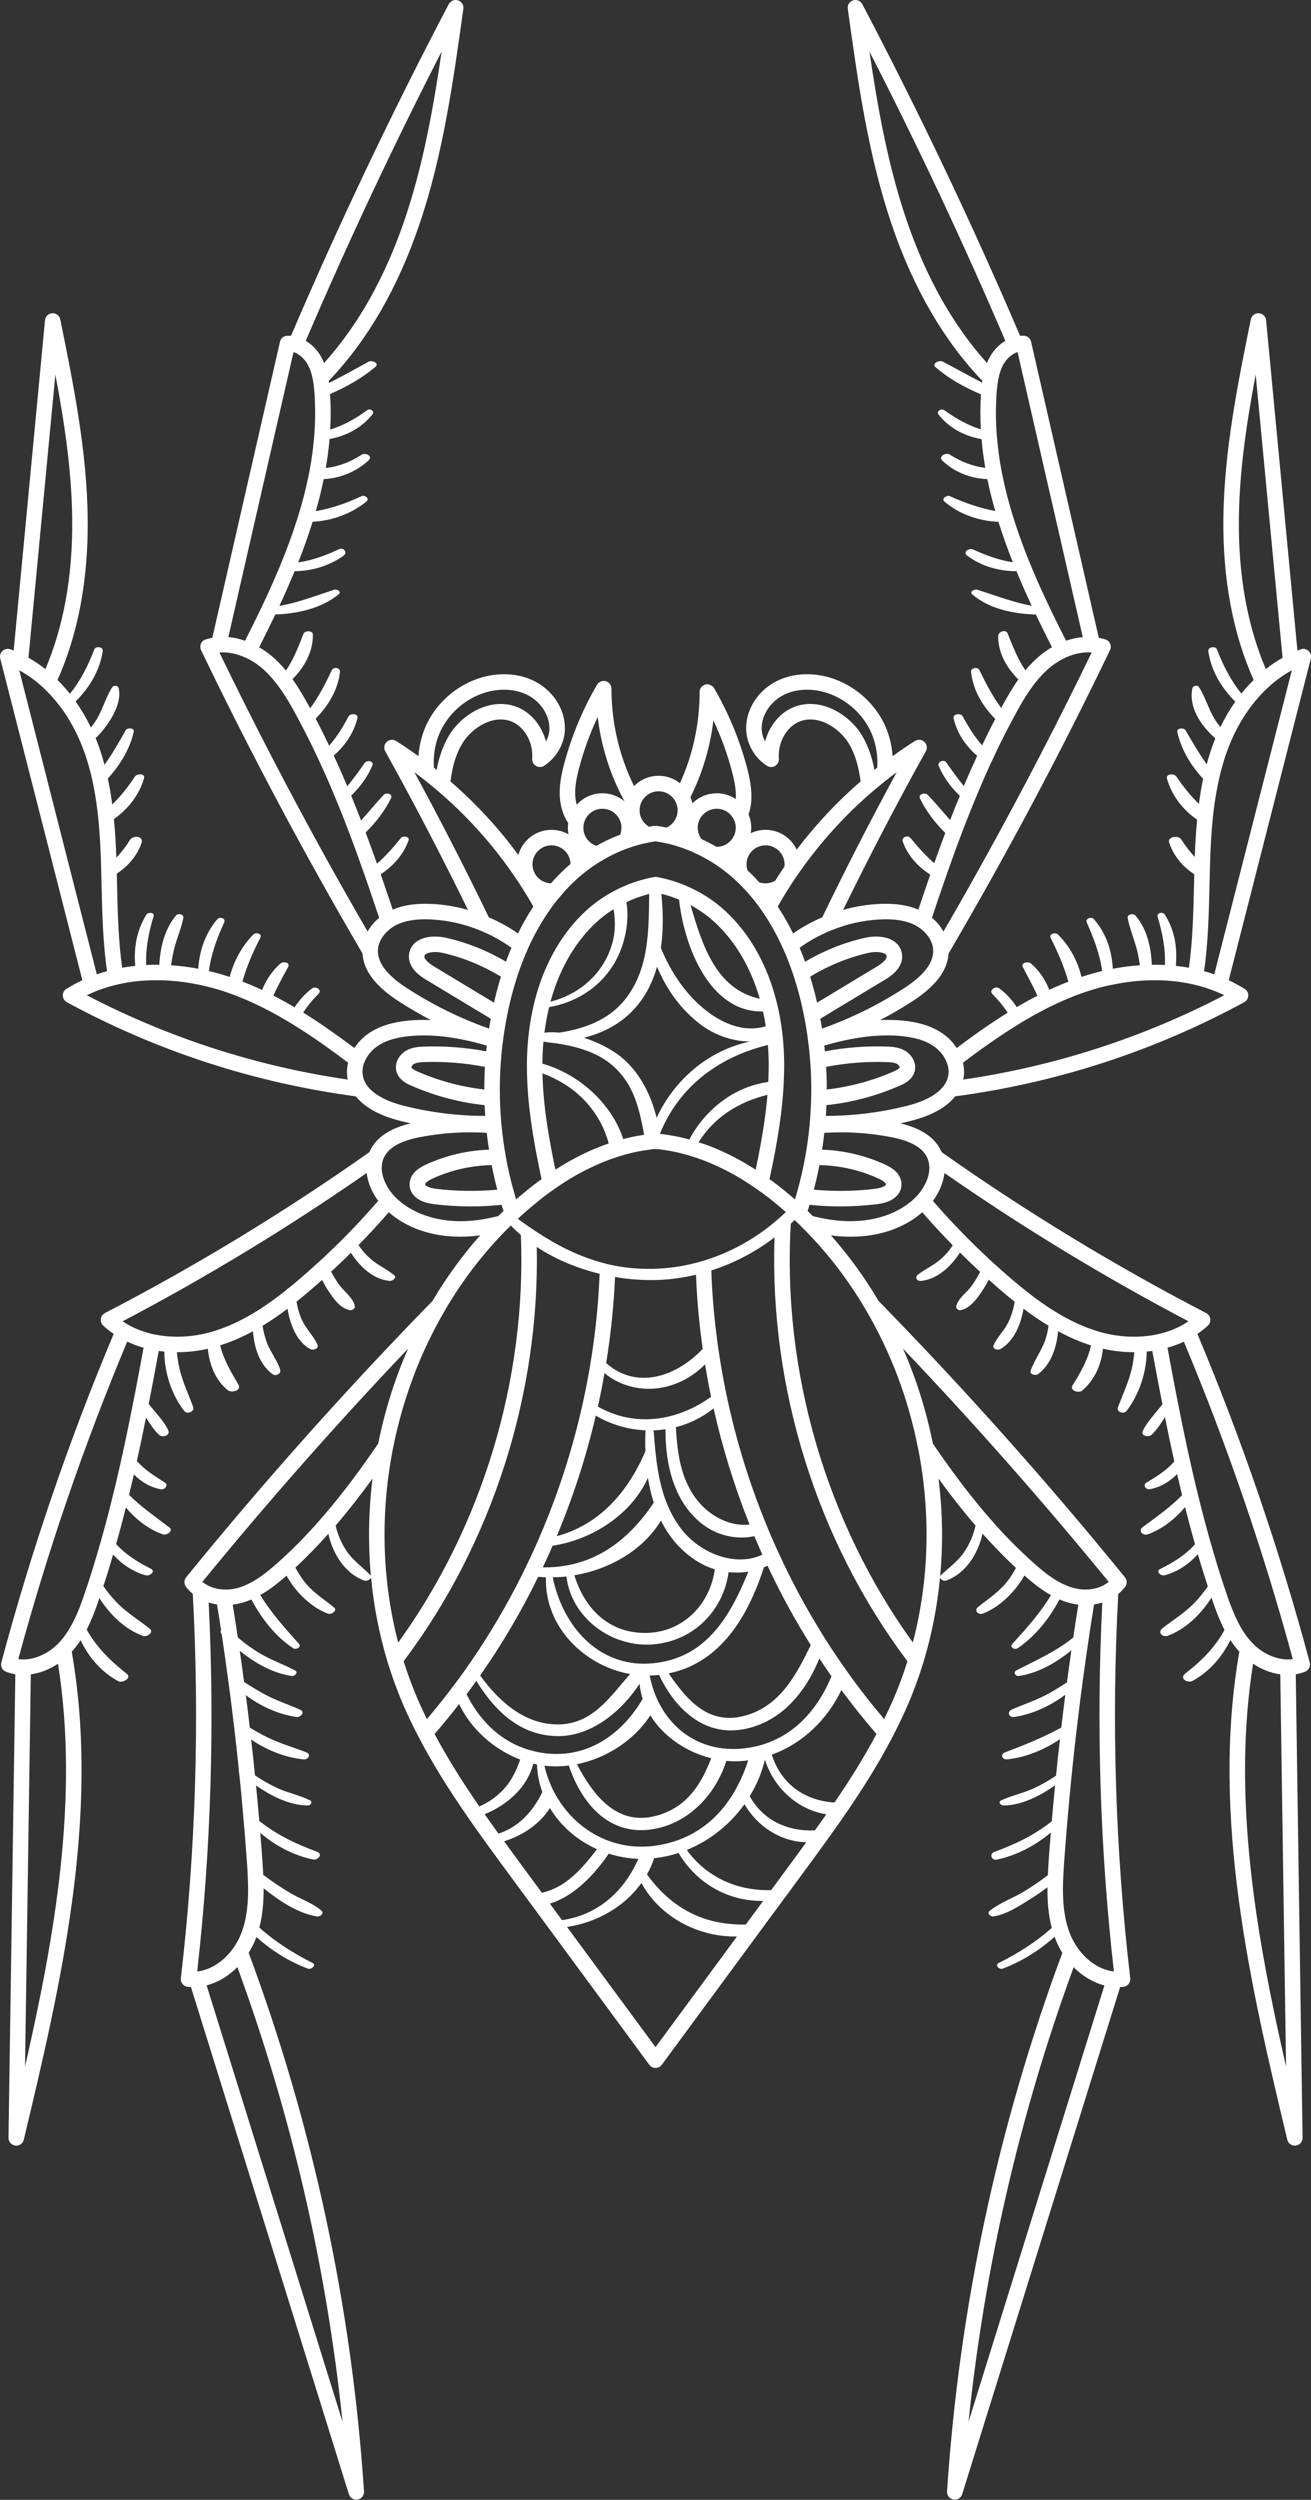 <?xml version="1.0" encoding="UTF-8" standalone="no"?><svg xmlns="http://www.w3.org/2000/svg" xmlns:xlink="http://www.w3.org/1999/xlink" fill="#000000" height="484.2" preserveAspectRatio="xMidYMid meet" version="1" viewBox="0.0 0.0 254.0 484.2" width="254" zoomAndPan="magnify"><rect x="0.0" y="0.0" width="254.0" height="484.2" fill="#333333" stroke="none"/><defs><clipPath id="a"><path d="M 0 0 L 254.02 0 L 254.02 484.16 L 0 484.16 Z M 0 0"/></clipPath></defs><g><g clip-path="url(#a)" id="change1_1"><path d="M 239.746 171.141 C 238.246 177 236.758 182.859 235.258 188.723 C 234.598 188.492 233.938 188.281 233.277 188.109 C 234.078 182.59 234.207 176.961 234.336 171.5 C 234.348 171.27 234.348 171.031 234.355 170.801 C 234.367 170.012 234.387 169.23 234.406 168.449 C 234.418 168.102 234.426 167.75 234.438 167.398 C 234.508 165.09 234.605 162.742 234.797 160.391 C 234.867 159.59 234.938 158.789 235.027 158 C 235.199 156.43 235.406 154.859 235.699 153.309 C 235.828 152.551 235.977 151.789 236.148 151.039 C 236.605 148.961 237.199 146.898 237.957 144.922 C 237.996 144.789 238.047 144.672 238.098 144.539 C 238.289 144.07 238.477 143.602 238.688 143.141 C 239.516 141.27 240.496 139.512 241.617 137.891 C 241.918 137.441 242.246 136.992 242.578 136.559 C 243.539 135.32 244.578 134.172 245.688 133.148 C 247.117 131.828 248.656 130.723 250.289 129.828 C 246.777 143.602 243.258 157.371 239.746 171.141 Z M 186.617 209.102 C 186.648 209.031 186.668 208.949 186.676 208.871 C 186.855 207.871 186.816 206.852 186.566 205.84 C 189.789 203.41 193.156 200.992 196.668 198.801 C 197.238 198.441 197.809 198.09 198.379 197.75 C 199.598 197.031 200.836 196.328 202.098 195.68 C 202.789 195.309 203.488 194.961 204.199 194.629 C 205.367 194.07 206.547 193.551 207.746 193.07 C 208.156 192.898 208.578 192.742 208.996 192.59 C 209.348 192.461 209.688 192.34 210.039 192.223 C 211.258 191.801 212.488 191.441 213.719 191.129 C 214.328 190.973 214.938 190.84 215.547 190.723 C 217.406 190.328 219.266 190.07 221.098 189.949 C 221.777 189.898 222.457 189.871 223.129 189.871 C 223.887 189.852 224.656 189.859 225.406 189.898 C 226.039 189.922 226.656 189.973 227.266 190.031 C 228.637 190.172 229.977 190.391 231.266 190.691 C 231.297 190.699 231.316 190.699 231.348 190.711 C 232.816 191.039 234.277 191.512 235.688 192.09 C 235.695 192.102 235.719 192.102 235.727 192.109 C 236.227 192.309 236.719 192.539 237.195 192.77 C 221.316 201.039 204.316 206.531 186.617 209.102 Z M 243.285 72.535 L 248.492 127.414 C 247.371 128.047 246.285 128.77 245.246 129.594 C 241.656 121.156 239.883 111.32 240.027 100.281 C 240.152 90.977 241.559 81.676 243.285 72.535 Z M 160.059 206.641 C 163.906 205.898 167.828 205.578 171.707 205.711 C 172.477 205.73 173.277 205.781 173.828 206.09 C 174.168 206.289 174.336 206.648 174.309 206.75 C 174.266 206.871 174.078 207.121 173.156 207.531 C 169.039 209.328 164.676 210.512 160.176 211.031 C 160.188 209.551 160.148 208.078 160.059 206.641 Z M 183.719 208.34 C 183.605 208.98 183.355 209.57 182.988 210.121 C 182.977 210.141 182.957 210.16 182.949 210.18 C 181.426 212.379 178.129 213.602 175.605 214.223 C 170.508 215.492 165.266 216.141 159.996 216.141 C 160.047 215.449 160.086 214.762 160.117 214.059 C 165.066 213.531 169.848 212.25 174.355 210.27 C 175.047 209.973 176.656 209.27 177.168 207.66 C 177.707 205.922 176.637 204.25 175.309 203.492 C 174.176 202.84 172.906 202.75 171.809 202.711 C 167.809 202.57 163.789 202.879 159.816 203.641 C 159.789 203.262 159.746 202.891 159.707 202.52 C 165.219 200.922 169.809 200.32 174.078 200.629 C 177.105 200.852 179.387 201.539 181.059 202.742 C 182.098 203.5 182.957 204.57 183.398 205.711 C 183.418 205.742 183.426 205.77 183.438 205.801 C 183.449 205.82 183.457 205.852 183.457 205.871 C 183.777 206.711 183.867 207.539 183.719 208.34 Z M 179.598 224.141 C 179.668 224.289 179.738 224.449 179.797 224.621 C 179.797 224.629 179.809 224.641 179.809 224.648 C 180.648 227.09 179.258 229.84 177.797 231.473 C 177.789 231.492 177.766 231.512 177.746 231.531 C 177.727 231.539 177.688 231.59 177.676 231.602 C 174.469 235.09 169.008 236.898 163.078 236.473 C 161.297 236.352 159.449 236.051 157.457 235.539 C 157.238 235.309 157.008 235.078 156.746 234.82 C 156.656 234.73 156.559 234.641 156.469 234.551 C 156.598 234.148 156.719 233.762 156.848 233.359 C 158.828 233.57 160.816 233.672 162.809 233.672 C 165.199 233.672 167.598 233.52 169.977 233.23 C 172.855 232.879 174.605 231.48 174.656 229.473 C 174.676 228.609 174.348 227.781 173.699 227.059 C 173.176 226.512 172.488 226.031 171.559 225.602 C 167.719 223.82 163.516 222.828 159.277 222.68 C 159.457 221.57 159.598 220.48 159.707 219.422 C 164.008 219.148 168.316 219.422 172.516 220.223 C 176.367 220.949 178.688 222.242 179.598 224.141 Z M 182.988 227.199 C 198.059 237.691 213.926 247.34 230.258 255.922 C 229.977 256.109 229.688 256.289 229.387 256.469 C 229.355 256.492 229.316 256.512 229.289 256.531 C 227.766 257.41 226.047 258.051 224.199 258.449 L 224.188 258.449 C 224.176 258.449 224.156 258.461 224.148 258.461 C 223.406 258.621 222.656 258.73 221.887 258.801 C 221.809 258.809 221.727 258.82 221.648 258.82 C 221.355 258.852 221.066 258.871 220.766 258.879 C 220.539 258.902 220.309 258.902 220.078 258.902 C 217.977 258.941 215.816 258.691 213.738 258.16 C 213.559 258.121 213.387 258.07 213.207 258.02 C 212.699 257.879 212.199 257.719 211.707 257.539 C 209.328 256.742 207.086 255.641 204.977 254.371 C 204.418 254.051 203.879 253.711 203.348 253.359 C 201.656 252.262 200.059 251.07 198.547 249.859 C 198.328 249.68 198.105 249.512 197.887 249.32 C 197.066 248.66 196.277 248 195.516 247.34 C 194.578 246.531 193.648 245.711 192.738 244.871 C 192.227 244.422 191.719 243.949 191.219 243.48 C 189.938 242.281 188.668 241.051 187.426 239.801 C 187.047 239.422 186.668 239.039 186.309 238.648 C 184.379 236.68 182.527 234.672 180.746 232.602 C 181.996 230.922 182.766 229.031 182.988 227.199 Z M 250.469 321.34 C 250.156 321.391 249.848 321.422 249.516 321.422 L 249.496 321.422 C 247.199 321.422 244.629 320.262 242.789 318.391 C 242.758 318.359 242.727 318.328 242.699 318.301 C 242.668 318.27 242.637 318.242 242.637 318.242 C 241.477 317.02 240.547 315.59 239.789 314.051 C 239.438 313.359 239.117 312.641 238.828 311.922 C 238.336 310.73 237.906 309.52 237.508 308.328 C 237.227 307.492 236.949 306.641 236.676 305.801 C 236.469 305.172 236.266 304.531 236.066 303.902 C 235.457 301.93 234.879 299.949 234.316 297.969 C 234.176 297.461 234.027 296.949 233.898 296.441 C 233.199 293.891 232.539 291.32 231.918 288.75 C 231.777 288.191 231.637 287.629 231.508 287.07 C 231.129 285.469 230.766 283.871 230.418 282.262 C 230.266 281.602 230.117 280.941 229.977 280.27 C 229.289 277.09 228.637 273.891 228.016 270.672 C 227.926 270.242 227.848 269.809 227.758 269.379 C 227.227 266.609 226.707 263.828 226.199 261.039 C 227.309 260.73 228.367 260.34 229.367 259.871 C 237.727 279.809 244.816 300.48 250.469 321.34 Z M 242.777 322.242 C 244.406 323.34 246.227 324.059 248.047 324.309 C 248.258 339.109 248.488 353.922 248.699 368.711 C 248.855 379.242 249.008 389.77 249.168 400.289 C 243.469 375.359 238.629 348.328 242.777 322.242 Z M 167.738 253.672 C 167.758 253.699 167.766 253.719 167.777 253.75 C 172.598 261.969 175.996 270.969 177.867 280.52 C 177.879 280.551 177.879 280.578 177.898 280.609 C 180.367 293.262 179.996 306.18 176.855 318.141 C 160.105 294.961 151.539 265.66 153.207 237.031 C 153.469 236.789 153.719 236.551 153.957 236.309 C 154.199 236.531 154.438 236.77 154.699 237.02 C 154.988 237.301 155.277 237.578 155.559 237.879 C 155.566 237.891 155.578 237.898 155.586 237.91 C 155.598 237.922 155.605 237.941 155.629 237.949 C 160.246 242.559 164.316 247.852 167.738 253.672 Z M 214.809 306.391 C 214.656 306.512 214.516 306.621 214.355 306.73 L 214.348 306.73 C 213.355 307.41 212.047 307.82 210.676 307.879 C 210.656 307.879 210.648 307.879 210.629 307.879 C 210.617 307.879 210.617 307.879 210.605 307.879 C 209.809 307.91 208.996 307.828 208.207 307.629 C 207.656 307.492 207.117 307.309 206.586 307.078 C 206.066 306.871 205.559 306.621 205.066 306.352 C 203.406 305.41 201.879 304.172 200.449 302.902 C 200.199 302.68 199.957 302.461 199.707 302.23 C 199.219 301.801 198.738 301.352 198.258 300.891 C 195.676 298.461 193.277 295.879 191.059 293.281 C 187.016 288.551 183.566 283.75 180.738 279.609 C 179.457 273.211 177.516 267.051 174.938 261.199 C 188.766 275.73 202.137 290.891 214.809 306.391 Z M 208.766 377.262 C 208.758 377.25 208.746 377.242 208.738 377.23 C 208.738 377.219 208.727 377.219 208.727 377.211 L 208.727 377.199 C 208.168 376.391 207.699 375.539 207.336 374.641 C 207.098 374.039 206.898 373.43 206.727 372.809 C 206.566 372.242 206.438 371.652 206.336 371.059 C 205.887 368.551 205.879 365.879 206.027 363.031 C 206.059 362.461 206.086 361.871 206.129 361.27 C 206.156 360.961 206.176 360.641 206.199 360.32 C 206.387 357.68 206.598 355.039 206.828 352.391 C 207.086 349.32 207.379 346.25 207.699 343.172 C 207.699 343.16 207.699 343.16 207.699 343.16 C 207.758 343.059 207.758 342.969 207.727 342.891 L 207.727 342.879 C 208.016 339.969 208.348 337.051 208.699 334.141 C 208.727 333.871 208.758 333.602 208.797 333.328 C 209.105 330.652 209.457 327.961 209.816 325.289 C 210.219 322.328 210.637 319.371 211.086 316.422 C 211.117 316.211 211.148 316 211.176 315.781 C 211.176 315.77 211.176 315.77 211.176 315.77 C 211.438 314.102 211.699 312.43 211.969 310.762 C 212.516 310.691 213.047 310.559 213.566 310.402 C 212.379 334.16 213.129 358.18 215.809 381.852 C 213.219 381.578 210.598 379.879 208.766 377.262 Z M 187.648 469.078 C 190.766 439.012 197.598 409.449 208.016 381.031 C 209.758 382.781 211.828 384.012 213.977 384.559 C 205.199 412.73 196.418 440.91 187.648 469.078 Z M 186.809 300.609 C 185.598 302.391 183.906 303.602 182.355 305.039 C 182.246 305.141 182.176 305.242 182.148 305.34 C 182.727 299.09 182.629 292.73 181.836 286.379 C 183.969 289.32 186.355 292.422 189.008 295.492 C 188.598 297.32 187.867 299.051 186.809 300.609 Z M 173.277 328.672 C 172.676 330.078 172.027 331.5 171.297 332.961 C 168.848 330.09 166.516 327.109 164.328 324.039 C 163.648 323.09 162.977 322.129 162.328 321.16 C 161.516 319.992 160.738 318.801 159.977 317.59 C 159.516 316.871 159.066 316.141 158.629 315.41 C 155.906 310.961 153.438 306.352 151.238 301.621 C 150.887 300.879 150.547 300.141 150.207 299.391 C 149.789 298.441 149.367 297.48 148.969 296.52 C 148.668 295.801 148.367 295.078 148.086 294.359 C 144.957 286.59 142.516 278.551 140.797 270.359 C 140.148 267.301 139.598 264.219 139.156 261.121 C 139.016 260.191 138.898 259.25 138.789 258.309 C 138.277 254.25 137.945 250.172 137.816 246.078 C 142.238 244.66 146.379 242.48 150.066 239.672 C 149.047 268.852 158.309 298.5 175.809 321.762 C 175.078 324.129 174.227 326.441 173.277 328.672 Z M 161.676 349.129 C 156.129 348.801 151.379 345.719 149.527 339.859 C 155.496 337.719 160.277 333.07 163.016 327.34 C 165.168 330.27 167.426 333.109 169.816 335.852 C 167.398 340.43 164.617 344.84 161.676 349.129 Z M 157.879 354.531 C 152.605 354.762 147.867 352.609 145.258 347.91 C 146.605 345.719 147.605 343.32 148.199 340.801 C 149.887 346.34 154.668 350.59 160.098 351.41 C 159.367 352.461 158.629 353.5 157.879 354.531 Z M 152.797 361.492 L 149.406 366.102 C 142.758 366.27 136.848 363.551 133.066 358.32 C 137.547 356.5 141.438 353.371 144.238 349.461 C 146.746 353.801 151.297 356.711 156.207 356.828 C 155.078 358.402 153.938 359.949 152.797 361.492 Z M 144.496 372.762 C 136.379 372.922 130.156 369.66 125.348 363.059 C 125.906 362.07 126.379 361.02 126.738 359.91 C 128.355 359.742 129.949 359.402 131.469 358.891 C 134.887 364.719 141.059 368.328 147.867 368.18 Z M 127.008 396.512 L 109.855 373.23 C 115.637 372.379 121.008 369.301 124.277 364.719 C 127.879 371.34 135.328 375.23 142.789 375.078 Z M 106.527 368.699 C 111.059 367.41 115.219 363.078 117.938 359.031 C 119.766 359.621 121.695 359.961 123.668 360.039 C 123.559 360.32 123.426 360.602 123.285 360.871 C 123.176 361.109 123.059 361.352 122.938 361.578 C 120.059 367.102 115.219 371.02 108.887 371.91 Z M 104.988 366.609 L 101.219 361.492 C 100.035 359.879 98.848 358.27 97.668 356.641 C 101.285 355.52 104.578 353.289 106.547 350.199 C 108.637 353.699 111.867 356.469 115.668 358.172 C 112.629 362.121 109.578 365.578 104.988 366.609 Z M 93.898 351.391 C 98.309 349.621 102.238 346.09 103.316 341.602 C 103.559 341.66 103.797 341.719 104.035 341.762 C 104.105 343.641 104.469 345.43 105.078 347.102 C 103.227 350.891 100.508 353.879 96.578 355.152 C 95.676 353.91 94.785 352.652 93.898 351.391 Z M 92.867 349.891 C 89.738 345.359 86.766 340.699 84.199 335.852 C 85.836 333.961 87.426 332.031 88.949 330.051 C 91.246 334.922 95.727 338.879 100.785 340.809 C 100.066 342.879 99.156 344.859 97.605 346.531 C 96.246 348.012 94.648 349.129 92.867 349.891 Z M 80.738 328.672 C 79.797 326.449 78.938 324.129 78.199 321.77 C 95.336 298.992 104.578 270.102 103.996 241.52 C 107.648 243.93 111.867 245.672 116.176 246.719 C 115.988 251.512 115.547 256.289 114.867 261.031 C 114.785 261.609 114.707 262.191 114.605 262.77 C 114.207 265.41 113.719 268.039 113.156 270.652 C 113.039 271.23 112.918 271.801 112.777 272.371 C 110.785 281.219 107.945 289.891 104.316 298.211 C 104.105 298.699 103.898 299.18 103.676 299.672 C 103.117 300.91 102.547 302.141 101.945 303.359 C 101.707 303.879 101.445 304.402 101.188 304.922 C 98.27 310.789 94.938 316.461 91.227 321.859 C 91.035 322.129 90.848 322.402 90.656 322.672 C 90.117 323.449 89.566 324.23 89.008 324.992 C 88.586 325.559 88.168 326.129 87.738 326.691 C 86.137 328.828 84.457 330.93 82.707 332.969 C 81.988 331.5 81.328 330.059 80.738 328.672 Z M 77.148 318.152 C 74.027 306.219 73.656 293.34 76.098 280.719 C 76.105 280.699 76.105 280.672 76.117 280.652 C 76.117 280.629 76.117 280.621 76.129 280.602 C 76.137 280.578 76.137 280.551 76.148 280.52 C 76.148 280.5 76.156 280.492 76.156 280.469 C 78.047 270.941 81.426 261.949 86.238 253.75 C 86.246 253.719 86.258 253.699 86.277 253.672 C 89.676 247.871 93.738 242.59 98.348 237.98 C 98.355 237.98 98.367 237.973 98.379 237.949 C 98.398 237.941 98.406 237.93 98.426 237.91 C 98.605 237.723 98.777 237.539 98.969 237.359 C 99.578 238.012 100.227 238.621 100.918 239.211 C 102.035 267.141 93.488 295.551 77.148 318.152 Z M 62.926 293.309 C 60.727 295.891 58.348 298.449 55.785 300.871 C 55.297 301.34 54.809 301.789 54.309 302.242 C 54.059 302.461 53.816 302.68 53.566 302.902 C 52.137 304.16 50.629 305.391 48.977 306.328 C 48.469 306.621 47.949 306.879 47.406 307.102 C 46.887 307.32 46.348 307.5 45.797 307.641 C 45.016 307.828 44.219 307.91 43.406 307.879 L 43.398 307.879 C 43.387 307.879 43.367 307.879 43.355 307.879 C 41.969 307.82 40.656 307.41 39.656 306.719 C 39.496 306.621 39.348 306.512 39.207 306.391 C 51.867 290.902 65.238 275.742 79.066 261.219 C 76.496 267.07 74.559 273.219 73.277 279.609 C 70.438 283.762 66.988 288.57 62.926 293.309 Z M 71.855 305.27 C 71.828 305.18 71.777 305.102 71.688 305.012 C 70.078 303.41 68.297 302.18 67.035 300.25 C 66.078 298.781 65.406 297.172 65.027 295.48 C 67.656 292.41 70.047 289.309 72.176 286.379 C 71.398 292.699 71.297 299.039 71.855 305.27 Z M 45.219 333.352 C 45.266 333.629 45.297 333.91 45.328 334.199 C 45.676 337.102 45.996 340.012 46.285 342.922 C 46.258 343.02 46.258 343.121 46.316 343.219 C 46.648 346.289 46.938 349.371 47.188 352.441 C 47.426 355.07 47.629 357.699 47.816 360.32 C 47.836 360.641 47.855 360.961 47.887 361.281 C 47.926 361.91 47.969 362.531 47.988 363.129 C 48.129 365.93 48.117 368.57 47.676 371.039 C 47.578 371.652 47.449 372.262 47.277 372.852 C 47.105 373.461 46.918 374.051 46.676 374.641 C 46.316 375.539 45.848 376.402 45.289 377.199 C 45.277 377.215 45.273 377.23 45.262 377.242 C 43.43 379.867 40.812 381.578 38.207 381.855 C 40.883 358.172 41.613 334.152 40.426 310.383 C 40.949 310.547 41.484 310.68 42.047 310.758 C 42.328 312.441 42.586 314.121 42.836 315.809 C 42.707 316.008 42.707 316.25 42.938 316.5 L 42.949 316.508 C 43.387 319.418 43.797 322.328 44.188 325.238 C 44.559 327.941 44.906 330.641 45.219 333.352 Z M 40.031 384.543 C 42.188 383.988 44.258 382.762 45.992 381.012 C 56.406 409.453 63.25 439.004 66.367 469.086 Z M 90.938 236.473 C 85.008 236.91 79.547 235.09 76.285 231.551 C 74.809 229.922 73.379 227.172 74.188 224.691 C 74.207 224.648 74.219 224.602 74.238 224.559 C 74.285 224.422 74.348 224.289 74.398 224.172 C 75.328 222.242 77.648 220.949 81.496 220.223 C 85.699 219.422 89.996 219.148 94.309 219.422 C 94.418 220.492 94.566 221.578 94.738 222.68 C 90.496 222.828 86.297 223.82 82.457 225.602 C 81.535 226.031 80.836 226.512 80.297 227.078 C 79.668 227.781 79.336 228.609 79.355 229.48 C 79.406 231.48 81.156 232.879 84.035 233.23 C 86.418 233.52 88.816 233.672 91.207 233.672 C 92.855 233.672 94.508 233.602 96.148 233.461 C 96.387 233.441 96.629 233.422 96.867 233.398 C 96.969 233.391 97.066 233.379 97.176 233.359 C 97.219 233.492 97.258 233.609 97.297 233.742 C 97.379 234.012 97.469 234.281 97.559 234.551 C 97.457 234.641 97.355 234.742 97.258 234.84 C 97.176 234.91 97.105 234.992 97.027 235.07 C 96.867 235.223 96.707 235.379 96.559 235.539 C 94.559 236.039 92.719 236.352 90.938 236.473 Z M 67.746 238.629 C 67.348 239.039 66.957 239.441 66.559 239.84 C 65.348 241.059 64.105 242.262 62.848 243.441 C 62.316 243.93 61.785 244.422 61.258 244.891 C 60.348 245.73 59.426 246.539 58.496 247.34 C 57.699 248.039 56.855 248.742 55.996 249.441 C 55.828 249.512 55.676 249.629 55.578 249.781 C 54.027 251.02 52.387 252.242 50.656 253.371 C 50.129 253.719 49.598 254.051 49.047 254.379 C 46.926 255.641 44.676 256.742 42.297 257.551 C 41.809 257.719 41.309 257.879 40.809 258.02 C 40.629 258.07 40.449 258.121 40.266 258.16 C 38.199 258.691 36.047 258.941 33.949 258.902 C 33.707 258.902 33.469 258.891 33.227 258.879 C 32.938 258.871 32.648 258.852 32.367 258.82 C 32.285 258.82 32.219 258.809 32.137 258.809 C 31.367 258.73 30.605 258.609 29.867 258.461 C 29.848 258.461 29.836 258.449 29.816 258.449 C 27.949 258.051 26.219 257.402 24.688 256.5 C 24.676 256.492 24.668 256.492 24.656 256.48 L 24.648 256.48 C 24.336 256.301 24.047 256.121 23.758 255.922 C 40.098 247.34 55.977 237.691 71.035 227.199 C 71.258 229.012 72.016 230.891 73.277 232.59 C 71.496 234.648 69.648 236.672 67.746 238.629 Z M 26.258 269.359 C 26.168 269.809 26.086 270.262 25.988 270.711 C 25.367 273.91 24.727 277.09 24.035 280.262 C 23.898 280.949 23.746 281.629 23.586 282.32 C 23.238 283.902 22.879 285.48 22.508 287.059 C 22.379 287.629 22.238 288.211 22.086 288.789 C 21.469 291.352 20.816 293.91 20.117 296.449 C 19.977 296.969 19.836 297.48 19.688 298 C 19.137 299.961 18.559 301.922 17.957 303.871 C 17.746 304.531 17.535 305.199 17.328 305.859 C 17.059 306.68 16.785 307.512 16.508 308.328 C 16.105 309.52 15.688 310.719 15.199 311.902 C 14.898 312.641 14.578 313.359 14.219 314.07 C 13.438 315.609 12.508 317.051 11.328 318.289 C 11.316 318.301 11.238 318.371 11.227 318.391 C 9.387 320.262 6.816 321.422 4.527 321.422 C 4.516 321.422 4.508 321.422 4.508 321.422 C 4.176 321.422 3.855 321.391 3.547 321.34 C 9.199 300.469 16.285 279.801 24.648 259.859 C 25.648 260.34 26.707 260.73 27.816 261.039 C 27.309 263.82 26.785 266.602 26.258 269.359 Z M 4.848 400.289 C 5.008 389.762 5.156 379.242 5.316 368.711 C 5.527 353.922 5.758 339.109 5.969 324.309 C 7.777 324.059 9.605 323.34 11.238 322.25 C 15.387 348.34 10.535 375.359 4.848 400.289 Z M 93.957 206.641 C 93.867 208.09 93.828 209.551 93.836 211.031 C 89.336 210.512 84.977 209.328 80.855 207.531 C 79.938 207.121 79.746 206.871 79.707 206.762 C 79.676 206.648 79.848 206.289 80.188 206.09 C 80.738 205.781 81.527 205.73 82.309 205.711 C 86.188 205.578 90.105 205.898 93.957 206.641 Z M 78.406 214.223 C 75.898 213.602 72.598 212.391 71.066 210.18 C 71.047 210.16 71.035 210.129 71.016 210.109 C 70.656 209.57 70.406 208.98 70.297 208.352 C 70.156 207.57 70.238 206.781 70.516 205.961 C 70.516 205.941 70.527 205.93 70.535 205.91 C 70.566 205.84 70.598 205.77 70.617 205.699 C 71.066 204.57 71.918 203.5 72.957 202.75 C 74.629 201.539 76.906 200.852 79.938 200.629 C 84.207 200.32 88.797 200.922 94.309 202.52 C 94.266 202.879 94.227 203.25 94.199 203.629 C 90.238 202.891 86.207 202.578 82.207 202.711 C 81.105 202.75 79.836 202.84 78.707 203.492 C 77.367 204.25 76.309 205.93 76.848 207.66 C 77.355 209.262 78.969 209.973 79.656 210.27 C 84.168 212.25 88.949 213.531 93.898 214.059 C 93.926 214.762 93.969 215.461 94.016 216.141 C 88.758 216.141 83.508 215.492 78.406 214.223 Z M 78.867 191.41 C 75.086 188.973 73.246 186.621 73.219 184.262 L 73.219 184.059 C 73.266 182.41 74.348 180.711 76.098 179.559 L 76.105 179.559 C 76.117 179.559 76.117 179.551 76.129 179.539 C 76.309 179.41 76.516 179.309 76.707 179.199 C 78.457 178.301 80.719 177.93 83.605 178.09 C 86.836 178.262 90.008 178.98 93.035 180.23 C 95.219 181.121 97.246 182.242 99.086 183.578 C 98.719 184.449 98.355 185.352 98.027 186.27 C 94.379 184.109 90.477 182.559 86.406 181.641 C 84.719 181.25 82.328 181.242 80.746 182.359 C 79.879 182.973 79.367 183.852 79.246 184.879 C 78.949 187.578 81.688 189.242 82.586 189.781 L 95.086 197.32 C 94.957 197.98 94.848 198.609 94.758 199.23 C 89.176 197.27 83.848 194.629 78.867 191.41 Z M 71.227 180.43 C 68.406 175.578 65.637 170.691 62.918 165.77 C 55.758 152.82 48.926 139.641 42.508 126.379 C 42.547 126.379 42.578 126.371 42.617 126.371 C 44.168 126.27 45.855 126.602 47.508 127.352 C 47.527 127.359 47.547 127.371 47.566 127.379 L 47.578 127.379 C 48.598 127.84 49.566 128.441 50.457 129.16 C 51.578 130.059 52.547 131.109 53.426 132.23 C 53.758 132.641 54.066 133.059 54.355 133.492 C 55.457 135.031 56.379 136.66 57.219 138.191 C 57.488 138.68 57.746 139.16 57.996 139.648 C 58.285 140.18 58.566 140.711 58.828 141.242 C 59.766 143.031 60.656 144.852 61.508 146.672 C 61.738 147.148 61.969 147.629 62.176 148.121 C 63.199 150.32 64.156 152.539 65.066 154.77 C 65.266 155.242 65.457 155.711 65.648 156.18 C 66.348 157.898 67.027 159.629 67.676 161.359 C 67.926 162.012 68.176 162.66 68.418 163.309 C 69.137 165.27 69.848 167.242 70.535 169.191 C 70.719 169.711 70.898 170.23 71.078 170.75 C 71.887 173.109 72.688 175.449 73.457 177.77 C 72.527 178.539 71.777 179.449 71.227 180.43 Z M 53.328 83.648 L 54.887 76.859 L 56.867 68.191 C 57.926 68.539 58.949 69.43 59.586 70.551 C 60.066 71.41 60.398 72.371 60.617 73.539 L 60.617 73.551 C 60.617 73.559 60.617 73.578 60.629 73.59 C 60.727 74.18 60.816 74.82 60.879 75.578 C 60.898 75.762 60.918 75.949 60.926 76.148 C 60.957 76.578 60.988 77.012 60.996 77.441 C 61.105 79.57 61.078 81.691 60.926 83.801 C 60.898 84.301 60.855 84.801 60.797 85.301 C 60.637 87.121 60.379 88.93 60.059 90.73 C 59.949 91.352 59.828 91.973 59.688 92.59 C 59.207 94.898 58.617 97.18 57.926 99.441 C 57.777 99.941 57.629 100.441 57.457 100.941 C 56.566 103.723 55.547 106.473 54.438 109.16 C 54.266 109.59 54.098 110.02 53.918 110.441 C 53.918 110.441 53.918 110.441 53.906 110.441 C 52.879 112.898 51.777 115.328 50.637 117.699 C 50.457 118.09 50.266 118.473 50.086 118.859 C 49.219 120.641 48.348 122.391 47.469 124.109 C 46.398 123.73 45.309 123.492 44.238 123.398 Z M 85.566 9.98 C 83.957 20.941 81.977 32.02 78.406 42.531 C 74.617 53.691 69.367 63.02 62.785 70.32 C 62.617 69.891 62.418 69.48 62.199 69.078 C 61.469 67.781 60.426 66.723 59.238 66.012 C 67.316 47.141 76.148 28.328 85.566 9.98 Z M 80.285 149.57 C 80.766 149.93 81.238 150.289 81.707 150.648 C 82.648 151.391 83.629 152.18 84.629 153.02 C 84.648 153.039 84.656 153.051 84.676 153.059 C 84.688 153.078 84.707 153.09 84.719 153.102 L 84.727 153.102 C 92.246 159.512 98.496 167.07 103.336 175.59 C 102.246 177.223 101.258 178.973 100.355 180.801 C 98.617 179.578 96.719 178.539 94.707 177.68 C 90.137 168.223 85.297 158.789 80.285 149.57 Z M 85.496 141.305 C 87.234 137.844 90.492 135.145 94.211 134.082 C 97.141 133.246 100.133 133.48 102.422 134.73 C 104.875 136.062 106.492 138.641 106.445 141.156 C 106.434 142 106.188 142.852 105.777 143.625 C 104.984 140.59 102.914 138.012 100.145 136.93 C 95.105 134.973 89.465 138.262 86.926 142.578 C 85.656 144.742 84.977 147.078 84.598 149.121 C 84.414 148.973 84.242 148.84 84.07 148.703 C 83.883 146.145 84.375 143.539 85.496 141.305 Z M 106.855 163.73 C 108.867 163.73 110.508 165.352 110.535 167.352 C 110.195 167.641 109.867 167.922 109.578 168.191 C 108.566 169.109 107.629 170.078 106.758 171.09 C 104.766 171.039 103.168 169.41 103.168 167.41 C 103.168 165.379 104.828 163.73 106.855 163.73 Z M 112.246 148.57 C 113.148 145.23 114.328 141.992 115.797 138.871 C 116.477 144.59 118.238 150.148 120.996 155.199 C 119.828 154.23 118.336 153.648 116.719 153.648 C 114.758 153.648 112.969 154.492 111.738 155.871 C 111.605 155.398 111.516 154.91 111.469 154.398 C 111.309 152.449 111.746 150.449 112.246 148.57 Z M 113.027 160.328 C 113.027 160.012 113.066 159.723 113.137 159.43 C 113.137 159.422 113.148 159.398 113.148 159.391 C 113.578 157.77 115.035 156.648 116.719 156.648 C 118.746 156.648 120.406 158.301 120.406 160.328 C 120.406 160.57 120.387 160.77 120.328 161.051 C 120.297 161.262 120.238 161.473 120.156 161.672 C 118.586 162.25 117.047 162.98 115.566 163.828 C 114.066 163.352 113.027 161.949 113.027 160.328 Z M 96.348 230.43 C 92.379 230.789 88.367 230.742 84.398 230.25 C 83.148 230.102 82.367 229.648 82.355 229.41 C 82.355 229.328 82.418 229.211 82.516 229.102 C 82.676 228.93 83.027 228.641 83.719 228.32 C 87.316 226.648 91.277 225.742 95.258 225.672 C 95.559 227.25 95.926 228.852 96.348 230.43 Z M 95.887 193.441 C 95.828 193.699 95.766 193.961 95.719 194.211 L 84.137 187.223 C 82.398 186.16 82.199 185.512 82.227 185.223 C 82.246 185.059 82.297 184.941 82.477 184.809 C 83.086 184.379 84.488 184.27 85.746 184.559 C 89.688 185.461 93.457 186.992 96.977 189.129 C 97.008 189.141 97.027 189.16 97.059 189.18 C 97.059 189.18 97.059 189.18 97.059 189.191 C 96.656 190.473 96.266 191.859 95.887 193.441 Z M 117.938 221.48 C 117.355 221.672 116.777 221.879 116.207 222.109 C 116.176 222.121 116.148 222.129 116.117 222.141 C 113.258 223.27 110.406 224.75 107.605 226.551 L 107.547 226.262 C 106.926 223.301 106.445 220.699 106.078 218.301 C 105.488 214.531 105.176 211.141 105.105 207.91 C 109.309 209.461 112.945 212.039 115.527 216.02 C 116.688 217.82 117.438 219.629 117.938 221.48 Z M 108.676 202.223 C 112.336 202.871 115.957 203.961 118.797 206.48 C 122.887 210.102 123.887 214.898 124.797 219.801 C 123.566 219.973 122.336 220.223 121.129 220.531 C 121.008 220.559 120.879 220.59 120.758 220.629 C 118.496 213.711 112.156 208.012 105.086 206.02 C 105.086 205.391 105.105 204.75 105.137 204.102 L 105.137 204.059 C 105.168 203.289 105.219 202.52 105.285 201.762 C 105.316 201.762 105.348 201.762 105.379 201.762 C 106.426 201.961 107.527 202.02 108.676 202.223 Z M 135.766 198.461 C 138.438 200.473 141.977 201.742 145.348 201.723 C 137.207 203.461 130.648 209.129 127.219 216.512 C 126.078 211.859 123.797 207.48 120.195 204.621 C 118.438 203.223 115.867 201.879 113.117 201 C 116.508 200.172 119.676 198.609 122.219 196.121 C 124.777 193.602 126.379 190.539 127.297 187.23 C 129.117 191.609 131.906 195.551 135.766 198.461 Z M 148.688 212.059 C 148.527 214.039 148.277 216.109 147.938 218.301 C 147.566 220.711 147.086 223.309 146.469 226.27 L 146.406 226.559 C 143.605 224.75 140.758 223.281 137.898 222.141 C 137.867 222.129 137.836 222.121 137.809 222.109 C 136.996 221.789 136.176 221.5 135.348 221.242 C 138.328 216.449 143.039 213.449 148.688 212.059 Z M 148.906 207.852 C 148.898 208.422 148.879 208.992 148.855 209.57 C 142.316 210.441 136.656 214.859 133.559 220.711 C 133.336 220.648 133.105 220.59 132.887 220.531 C 131.238 220.109 129.547 219.801 127.855 219.621 C 131.398 210.723 138.996 204.781 148.777 202.398 C 148.816 202.93 148.855 203.461 148.879 203.992 L 148.879 204.172 C 148.938 205.391 148.949 206.629 148.906 207.852 Z M 133.789 175.301 C 135.496 176.23 137.078 177.34 138.477 178.641 C 142.469 182.32 145.469 187.43 147.207 193.449 C 138.777 191.629 136.098 183.223 133.789 175.301 Z M 128.137 173.121 C 129.309 173.41 130.449 173.789 131.559 174.242 C 132.598 183.52 137.566 196.141 147.828 195.91 C 148.039 196.859 148.219 197.82 148.355 198.781 C 142.105 200.672 135.578 195.809 131.688 190.301 C 130.207 188.211 128.996 185.961 128.047 183.609 C 128.547 180.148 128.477 176.551 128.137 173.121 Z M 106.668 194.012 C 106.707 193.828 106.758 193.648 106.809 193.473 C 108.535 187.441 111.547 182.32 115.535 178.641 C 116.566 177.691 117.688 176.84 118.887 176.09 C 119.297 178.77 119.277 181.43 118.027 184.449 C 115.977 189.41 111.695 192.73 106.668 194.012 Z M 118.777 186.98 C 120.887 183.629 122.047 178.91 121.367 174.73 C 122.418 174.23 123.516 173.809 124.629 173.473 C 124.969 173.371 125.316 173.27 125.668 173.172 C 125.695 173.172 125.738 173.16 125.777 173.148 C 125.777 173.52 125.777 173.898 125.766 174.281 C 125.738 176.641 125.695 179.02 125.469 181.352 C 125.105 185.25 124.219 189.031 121.969 192.41 C 118.727 197.281 113.719 199.18 108.367 200.012 C 107.379 199.922 106.398 199.91 105.477 200.02 C 105.695 198.328 105.996 196.68 106.387 195.07 C 111.445 194.191 115.957 191.461 118.777 186.98 Z M 137.746 243.719 C 136.766 244.059 135.777 244.359 134.766 244.621 C 132.059 245.32 129.246 245.711 126.379 245.762 C 123.867 245.809 121.496 245.602 119.227 245.172 C 118.219 244.98 117.227 244.742 116.258 244.461 C 111.836 243.211 107.797 241.129 103.906 238.57 C 102.848 237.879 101.809 237.148 100.766 236.391 C 100.617 236.281 100.477 236.172 100.328 236.07 C 100.379 236.02 100.426 235.98 100.477 235.93 C 100.559 235.852 100.648 235.781 100.727 235.691 C 101.426 235.051 102.168 234.398 102.969 233.73 C 103.156 233.559 103.355 233.398 103.559 233.242 C 104.086 232.801 104.617 232.371 105.168 231.941 C 105.207 231.922 105.246 231.891 105.277 231.859 C 105.969 231.32 106.676 230.801 107.398 230.309 C 107.418 230.301 107.438 230.281 107.457 230.27 C 110.066 228.43 112.738 226.898 115.418 225.711 C 116.016 225.43 116.617 225.18 117.219 224.941 C 117.578 224.801 117.938 224.66 118.297 224.531 C 118.387 224.5 118.469 224.473 118.559 224.441 C 119.508 224.102 120.469 223.801 121.445 223.539 C 121.586 223.5 121.727 223.473 121.867 223.43 C 122.957 223.148 124.059 222.93 125.168 222.77 C 125.227 222.762 125.285 222.75 125.348 222.742 C 125.848 222.66 126.355 222.602 126.867 222.551 C 126.918 222.539 126.957 222.539 127.008 222.539 C 127.367 222.57 127.719 222.609 128.066 222.648 C 129.449 222.828 130.809 223.09 132.148 223.43 C 132.207 223.449 132.266 223.461 132.328 223.48 C 132.867 223.621 133.406 223.77 133.938 223.941 C 134.539 224.121 135.129 224.32 135.719 224.531 C 136.078 224.66 136.438 224.801 136.797 224.941 C 137.398 225.18 137.996 225.43 138.598 225.711 C 141.277 226.898 143.945 228.43 146.566 230.281 C 146.578 230.289 146.598 230.301 146.617 230.309 C 147.328 230.789 148.047 231.32 148.738 231.859 C 148.766 231.891 148.809 231.922 148.848 231.941 C 149.398 232.359 149.926 232.789 150.457 233.23 C 150.656 233.398 150.855 233.559 151.059 233.73 C 151.469 234.078 151.867 234.422 152.258 234.762 C 151.598 235.398 150.906 236.02 150.207 236.602 C 146.508 239.723 142.289 242.148 137.746 243.719 Z M 117.445 264.02 C 118.336 258.5 118.918 252.93 119.156 247.34 C 122.027 247.828 124.879 248.02 127.578 247.91 C 130.047 247.809 132.488 247.461 134.848 246.902 C 135.027 251.711 135.469 256.512 136.148 261.281 C 130.836 266.82 123.238 269.152 117.445 264.02 Z M 130.797 274.031 C 130.207 274.211 129.617 274.371 129.016 274.48 C 128.168 274.672 127.316 274.789 126.469 274.84 C 126.035 274.879 125.617 274.902 125.188 274.902 C 121.988 274.93 118.809 274.129 115.836 272.441 C 116.316 270.281 116.746 268.121 117.117 265.941 C 119.727 268.18 123.426 269.25 126.879 268.949 C 130.656 268.621 134.016 266.852 136.605 264.27 C 136.949 266.371 137.336 268.461 137.766 270.551 C 135.547 272.152 133.199 273.309 130.797 274.031 Z M 134.148 289.262 C 131.676 285.289 131.219 280.891 130.938 276.43 C 133.539 275.77 136.027 274.559 138.258 272.789 C 139.977 280.449 142.309 287.98 145.219 295.281 C 141.086 295.789 136.629 293.25 134.148 289.262 Z M 146.059 301.719 C 144.539 302.121 142.926 302.141 141.316 301.859 C 140.398 301.699 139.488 301.441 138.598 301.09 C 135.918 300.039 133.449 298.172 131.699 295.762 C 130.777 294.492 130.039 293.152 129.438 291.77 C 128.969 290.691 128.586 289.59 128.277 288.461 C 127.598 286.062 127.227 283.562 126.977 281.039 C 126.977 280.969 126.969 280.91 126.957 280.859 C 126.828 279.59 126.738 278.32 126.637 277.051 C 127.406 277.02 128.176 276.949 128.938 276.84 C 128.918 280.371 129.348 283.992 130.527 287.262 C 131.676 290.48 133.547 293.352 136.398 295.441 C 137.707 296.402 139.188 297.07 140.727 297.441 C 142.516 297.891 144.387 297.93 146.148 297.539 C 146.406 298.16 146.676 298.781 146.949 299.402 C 147.188 299.969 147.449 300.551 147.707 301.121 C 147.176 301.379 146.617 301.578 146.059 301.719 Z M 144.488 332.27 C 137.309 334.309 133.105 329.301 129.547 324.121 C 139.688 322.039 144.969 312.949 148.008 303.57 C 148.246 303.469 148.477 303.371 148.699 303.262 C 151.168 308.539 153.969 313.68 157.078 318.621 C 154.289 324.422 151.105 330.391 144.488 332.27 Z M 144.676 338.578 C 143.516 338.742 142.398 338.789 141.316 338.742 C 140.379 338.699 139.469 338.59 138.598 338.41 C 133.559 337.359 129.688 334.039 127.496 329.492 C 126.926 328.328 126.477 327.078 126.148 325.77 C 126.035 325.371 125.945 324.961 125.879 324.539 C 126.355 324.531 126.836 324.512 127.316 324.461 C 127.449 324.449 127.566 324.43 127.688 324.41 C 127.719 324.48 127.746 324.551 127.789 324.621 C 128.027 325.141 128.289 325.641 128.578 326.141 C 131.098 330.621 134.867 334.281 139.777 335.02 C 140.398 335.121 141.039 335.172 141.688 335.16 C 142.605 335.16 143.559 335.051 144.539 334.84 C 145.238 334.691 145.906 334.5 146.547 334.262 C 147.297 334.012 148.016 333.691 148.699 333.328 C 153.426 330.859 156.707 326.262 158.746 321.23 C 159.516 322.391 160.297 323.539 161.098 324.68 C 158.699 330.5 154.637 335.422 148.719 337.578 C 147.766 337.941 146.758 338.219 145.707 338.41 C 145.367 338.48 145.027 338.531 144.676 338.578 Z M 106.227 342.07 C 107.547 342.172 108.887 342.129 110.207 341.969 C 111.887 347 114.969 351.691 119.598 353.59 C 121.309 354.301 123.238 354.621 125.387 354.43 C 125.566 354.422 125.758 354.402 125.945 354.371 C 126.508 354.301 127.059 354.199 127.598 354.07 C 128.297 353.91 128.977 353.699 129.637 353.441 C 134.988 351.391 138.996 346.57 140.727 341.059 C 141.758 341.16 142.789 341.172 143.809 341.09 C 144.199 341.059 144.578 341.02 144.969 340.961 C 144.426 342.621 143.777 344.219 142.996 345.719 C 142.926 345.801 142.867 345.902 142.848 346.012 C 140.438 350.578 136.855 354.301 131.766 356.262 C 131.316 356.441 130.848 356.602 130.367 356.742 C 129.477 357.012 128.547 357.242 127.566 357.402 C 127.496 357.41 127.426 357.422 127.355 357.43 C 126.406 357.59 125.477 357.672 124.566 357.672 C 122.695 357.711 120.906 357.461 119.219 356.969 C 118.508 356.77 117.816 356.531 117.137 356.25 C 113.188 354.59 109.898 351.578 107.738 347.801 C 107.129 346.742 106.605 345.621 106.195 344.441 C 105.906 343.652 105.668 342.828 105.477 341.992 C 105.727 342.031 105.977 342.051 106.227 342.07 Z M 126.008 332.25 C 128.527 336.352 132.957 339.352 137.797 340.551 C 135.969 345.262 133.477 349.531 128.156 351.391 C 127.879 351.492 127.586 351.578 127.316 351.652 C 126.785 351.801 126.266 351.91 125.766 351.992 C 119.016 352.992 114.777 347.449 111.777 341.711 C 117.488 340.559 122.836 337.09 126.008 332.25 Z M 103.516 335.551 C 104.777 335.949 106.129 336.199 107.586 336.262 C 108.168 336.281 108.738 336.27 109.297 336.219 C 115.297 335.691 120.605 331.191 123.906 326.141 C 124.008 327.141 124.219 328.121 124.516 329.051 C 121.426 334.359 116.637 338.492 110.668 339.492 C 110.285 339.559 109.906 339.609 109.527 339.641 C 108.176 339.781 106.766 339.75 105.316 339.551 C 105.227 339.539 105.148 339.52 105.059 339.512 C 104.738 339.461 104.418 339.41 104.105 339.34 C 103.938 339.309 103.766 339.27 103.605 339.23 C 102.879 339.059 102.176 338.859 101.496 338.609 C 96.418 336.781 92.777 332.91 90.387 328.16 C 91.035 327.301 91.676 326.43 92.285 325.559 C 95.035 330.02 98.578 333.98 103.516 335.551 Z M 105.777 305.512 C 105.438 314.93 113.098 322.652 122.078 324.242 C 118.277 328.57 114.926 333.762 108.535 333.992 C 101.879 334.23 96.777 329.691 93.027 324.531 C 97.27 318.461 101.035 312.059 104.277 305.41 C 104.777 305.461 105.277 305.492 105.777 305.512 Z M 141.168 304.5 C 142.449 304.641 143.738 304.609 144.988 304.41 C 141.816 312.211 137.629 319.93 128.719 321.82 C 128.496 321.871 128.289 321.91 128.078 321.941 C 127.617 322.031 127.156 322.09 126.719 322.141 C 126.328 322.18 125.938 322.211 125.559 322.23 C 125.047 322.25 124.535 322.25 124.035 322.23 C 115.008 321.828 108.879 314.301 107.086 305.512 C 107.977 305.5 108.855 305.449 109.746 305.352 C 110.676 313.32 118.496 319.211 126.656 318.492 C 134.547 317.789 140.168 311.801 141.168 304.5 Z M 124.707 316.281 C 117.586 316.16 113.156 311.25 111.285 305.121 C 118.098 303.969 124.566 300.281 128.066 294.52 C 129.688 297.801 132.059 300.629 135.449 302.629 C 136.406 303.199 137.426 303.641 138.488 303.949 C 137.578 310.789 132.207 316.422 124.707 316.281 Z M 125.535 286.23 C 125.797 287.879 126.168 289.492 126.668 291.051 C 122.566 297.18 117.398 301.531 110.746 303.02 C 110.398 303.109 110.035 303.18 109.668 303.23 C 108.727 303.402 107.766 303.512 106.766 303.551 C 106.508 303.57 106.227 303.578 105.945 303.578 C 105.695 303.59 105.438 303.59 105.168 303.578 C 105.828 302.199 106.469 300.801 107.066 299.391 C 114.758 298.23 122.367 293.309 125.535 286.23 Z M 125.047 281.09 C 121.598 289.152 116.008 295.371 107.867 297.539 C 111.027 289.992 113.566 282.172 115.426 274.199 C 118.398 275.93 121.719 276.902 125.059 277.039 C 125.008 278.371 124.996 279.73 125.047 281.09 Z M 121.746 164.262 C 121.777 164.25 121.809 164.242 121.836 164.23 C 123.148 163.77 124.477 163.41 125.828 163.16 C 126.227 163.078 126.617 163.012 127.016 162.961 C 127.605 163.039 128.246 163.16 128.949 163.309 C 128.977 163.32 129.008 163.328 129.039 163.328 C 129.047 163.328 129.047 163.328 129.059 163.328 C 130.848 163.73 132.605 164.309 134.309 165.078 C 134.316 165.09 134.336 165.09 134.348 165.102 C 134.355 165.102 134.367 165.109 134.379 165.109 C 135.457 165.59 136.527 166.148 137.547 166.77 C 137.586 166.789 137.617 166.809 137.656 166.828 L 137.668 166.828 C 139.367 167.871 140.949 169.059 142.449 170.43 C 142.457 170.449 142.477 170.473 142.508 170.492 C 142.508 170.5 142.516 170.512 142.527 170.52 C 143.379 171.309 144.219 172.16 145.016 173.07 C 145.027 173.09 145.047 173.102 145.059 173.121 C 145.086 173.16 145.129 173.199 145.168 173.242 C 146.016 174.223 146.836 175.281 147.617 176.422 C 147.637 176.449 147.668 176.492 147.688 176.52 C 147.699 176.539 147.719 176.559 147.727 176.578 C 149.219 178.742 150.566 181.141 151.707 183.723 C 151.719 183.75 151.738 183.789 151.758 183.82 C 152.488 185.441 153.156 187.18 153.746 188.961 C 153.746 188.973 153.758 188.98 153.758 188.992 C 153.848 189.25 153.918 189.512 154.008 189.82 C 154.426 191.102 154.816 192.512 155.207 194.129 C 155.379 194.809 155.516 195.492 155.656 196.191 C 155.699 196.379 155.738 196.57 155.777 196.77 C 155.789 196.801 155.789 196.84 155.797 196.871 C 155.809 196.898 155.809 196.941 155.816 196.973 C 156.129 198.551 156.367 200.012 156.539 201.43 C 156.547 201.48 156.547 201.52 156.566 201.57 L 156.566 201.578 C 156.566 201.602 156.566 201.621 156.566 201.641 C 156.738 202.852 156.867 204.121 156.969 205.559 C 157.098 207.129 157.168 208.742 157.176 210.359 C 157.188 211.121 157.176 211.891 157.156 212.648 C 157.156 212.66 157.156 212.672 157.156 212.68 C 157.117 214.32 157.027 215.93 156.887 217.48 C 156.879 217.531 156.879 217.57 156.879 217.621 C 156.879 217.66 156.879 217.699 156.867 217.781 C 156.867 217.809 156.867 217.84 156.855 217.879 C 156.855 217.922 156.848 217.961 156.848 218 C 156.668 219.922 156.398 221.891 156.047 223.871 C 156.039 223.879 156.039 223.898 156.039 223.91 C 155.605 226.34 155.039 228.809 154.336 231.242 C 154.336 231.27 154.328 231.289 154.316 231.32 C 154.316 231.328 154.316 231.328 154.316 231.34 C 154.219 231.672 154.117 231.992 154.016 232.32 C 153.688 232.031 153.336 231.73 152.988 231.43 C 152.969 231.422 152.957 231.398 152.938 231.391 C 152.168 230.742 151.387 230.121 150.586 229.492 C 150.547 229.473 150.516 229.441 150.477 229.422 C 150.027 229.059 149.559 228.711 149.086 228.391 C 149.168 228 149.246 227.621 149.328 227.23 L 149.406 226.879 C 150.039 223.871 150.527 221.211 150.898 218.762 C 151.297 216.18 151.578 213.77 151.738 211.473 C 151.789 210.781 151.828 210.09 151.855 209.422 C 151.879 208.922 151.898 208.422 151.906 207.93 C 151.945 206.641 151.938 205.328 151.879 204.102 L 151.879 203.922 C 151.816 202.539 151.707 201.16 151.539 199.809 C 151.438 199.012 151.316 198.211 151.176 197.422 C 151.066 196.77 150.938 196.141 150.809 195.5 C 150.676 194.93 150.547 194.371 150.398 193.809 C 150.297 193.422 150.195 193.031 150.086 192.648 C 148.219 186.09 144.906 180.48 140.516 176.441 C 138.238 174.328 135.516 172.629 132.598 171.43 C 130.887 170.73 129.098 170.199 127.289 169.871 C 127.277 169.871 127.266 169.871 127.258 169.871 C 127.086 169.84 126.918 169.84 126.758 169.871 C 126.746 169.871 126.738 169.871 126.727 169.871 C 124.605 170.262 122.516 170.922 120.547 171.809 C 119.758 172.16 118.996 172.551 118.246 172.98 C 116.527 173.949 114.926 175.121 113.496 176.441 C 109.105 180.48 105.797 186.09 103.926 192.648 C 103.727 193.34 103.547 194.039 103.387 194.75 C 102.938 196.641 102.605 198.59 102.398 200.602 C 102.355 200.898 102.328 201.199 102.309 201.512 C 102.227 202.328 102.176 203.148 102.137 203.992 L 102.137 204.031 C 102.117 204.492 102.098 204.949 102.098 205.422 C 102.086 205.941 102.078 206.461 102.098 206.98 C 102.086 207.289 102.098 207.602 102.105 207.91 C 102.176 211.27 102.508 214.82 103.117 218.762 C 103.488 221.211 103.977 223.871 104.605 226.871 L 104.695 227.301 C 104.766 227.672 104.848 228.031 104.926 228.391 C 104.457 228.711 103.996 229.059 103.535 229.422 C 103.496 229.441 103.469 229.473 103.426 229.492 C 102.629 230.121 101.848 230.742 101.086 231.391 C 101.066 231.398 101.059 231.422 101.035 231.43 C 100.676 231.73 100.328 232.02 99.996 232.32 C 99.898 231.992 99.797 231.648 99.699 231.32 L 99.699 231.309 C 99.699 231.289 99.688 231.281 99.688 231.262 C 98.977 228.828 98.406 226.352 97.977 223.91 C 97.977 223.898 97.977 223.879 97.969 223.871 C 97.629 221.922 97.367 219.973 97.168 218 C 97.156 217.93 97.156 217.859 97.148 217.789 C 97.137 217.742 97.137 217.68 97.137 217.621 C 97.137 217.57 97.137 217.531 97.129 217.48 C 96.988 215.98 96.906 214.41 96.855 212.809 C 96.855 212.762 96.855 212.699 96.855 212.648 C 96.797 210.352 96.855 208.051 97.027 205.82 C 97.035 205.73 97.035 205.641 97.047 205.551 C 97.047 205.512 97.059 205.473 97.059 205.43 C 97.156 204.051 97.277 202.809 97.449 201.641 C 97.449 201.621 97.449 201.602 97.449 201.578 C 97.457 201.531 97.469 201.48 97.477 201.43 C 97.648 200.031 97.887 198.57 98.199 196.98 C 98.199 196.941 98.207 196.898 98.219 196.859 C 98.227 196.828 98.227 196.789 98.238 196.762 C 98.406 195.871 98.598 195 98.809 194.141 C 99.199 192.52 99.586 191.109 100.016 189.77 C 100.098 189.52 100.156 189.281 100.238 189.039 C 100.238 189.031 100.246 189.012 100.246 189 C 100.258 188.973 100.266 188.949 100.277 188.922 C 100.879 187.141 101.535 185.422 102.258 183.82 C 102.277 183.781 102.285 183.75 102.309 183.711 C 102.328 183.672 102.348 183.629 102.355 183.59 C 103.488 181.07 104.816 178.723 106.285 176.578 C 106.309 176.559 106.316 176.531 106.336 176.512 C 107.059 175.449 107.816 174.449 108.617 173.539 C 108.629 173.531 108.629 173.531 108.637 173.52 C 109.535 172.422 110.535 171.379 111.605 170.398 C 111.996 170.031 112.426 169.672 112.918 169.27 C 112.926 169.27 112.938 169.262 112.945 169.25 C 112.969 169.242 112.977 169.223 112.996 169.211 C 114.047 168.34 115.207 167.531 116.457 166.781 C 116.488 166.77 116.516 166.75 116.535 166.73 C 116.547 166.73 116.559 166.723 116.559 166.723 L 116.566 166.723 C 118.188 165.742 119.887 164.93 121.629 164.301 C 121.668 164.289 121.707 164.27 121.746 164.262 Z M 124.105 155.789 C 124.117 155.762 124.129 155.73 124.137 155.699 C 124.656 154.242 126.059 153.262 127.605 153.262 C 128.926 153.262 130.148 153.98 130.809 155.141 C 130.809 155.148 130.816 155.148 130.816 155.16 C 131.117 155.699 131.289 156.32 131.289 156.949 C 131.289 158.172 130.688 159.301 129.637 160.012 C 129.488 160.121 129.316 160.211 129.137 160.289 C 128.449 160.141 127.809 160.039 127.199 159.961 C 127.168 159.961 127.137 159.949 127.105 159.961 C 127.078 159.949 127.047 159.949 127.016 159.949 C 126.945 159.949 126.887 159.949 126.816 159.961 C 126.457 160.012 126.098 160.059 125.758 160.129 C 125.688 160.09 125.617 160.051 125.547 160 C 124.527 159.32 123.918 158.191 123.918 156.949 C 123.918 156.551 123.977 156.16 124.105 155.789 Z M 142.547 160.328 C 142.547 162.359 140.898 164.02 138.867 164.02 C 138.836 164.02 138.816 164.02 138.789 164.02 C 138.789 164.02 138.789 164.02 138.777 164.012 C 137.848 163.461 136.879 162.961 135.918 162.531 C 135.605 162.121 135.387 161.648 135.289 161.16 C 135.277 161.109 135.266 161.07 135.246 161.02 C 135.199 160.809 135.176 160.578 135.176 160.328 C 135.176 158.301 136.836 156.648 138.867 156.648 C 140.219 156.648 141.449 157.379 142.086 158.57 C 142.398 159.102 142.547 159.691 142.547 160.328 Z M 138.219 139.531 C 139.688 142.648 140.867 145.898 141.766 149.223 C 142.238 151.012 142.668 152.91 142.559 154.762 C 141.488 154.051 140.207 153.648 138.867 153.648 C 137.027 153.648 135.355 154.398 134.148 155.602 C 134.066 155.191 133.938 154.789 133.777 154.398 C 136.098 149.75 137.598 144.699 138.219 139.531 Z M 148.316 163.73 C 150.348 163.73 152.008 165.379 152.008 167.41 C 152.008 167.559 151.996 167.711 151.969 167.871 C 151.379 168.73 150.777 169.641 150.199 170.57 C 149.258 171.141 148.047 171.25 147.066 170.879 C 146.367 170.07 145.605 169.289 144.828 168.57 C 144.707 168.211 144.637 167.809 144.637 167.41 C 144.637 165.379 146.289 163.73 148.316 163.73 Z M 152.426 172.629 C 152.438 172.621 152.438 172.609 152.449 172.602 C 152.477 172.559 152.508 172.52 152.539 172.473 C 153.219 171.379 153.926 170.32 154.629 169.301 C 154.676 169.23 154.727 169.148 154.789 169.078 C 158.918 163.16 163.789 157.789 169.289 153.102 L 169.297 153.102 C 169.316 153.09 169.336 153.07 169.355 153.051 C 170.379 152.191 171.348 151.398 172.309 150.648 C 172.777 150.289 173.246 149.93 173.727 149.578 C 168.719 158.789 163.879 168.223 159.309 177.68 C 157.297 178.539 155.398 179.578 153.656 180.801 C 152.758 178.961 151.758 177.223 150.676 175.59 C 151.188 174.68 151.746 173.73 152.379 172.723 C 152.387 172.691 152.406 172.66 152.426 172.629 Z M 153.855 136.93 C 151.094 138.016 149.027 140.59 148.238 143.629 C 147.828 142.855 147.582 142 147.566 141.152 C 147.52 138.641 149.137 136.062 151.594 134.727 C 153.883 133.48 156.875 133.246 159.805 134.082 C 163.52 135.145 166.777 137.844 168.516 141.305 C 169.641 143.539 170.133 146.145 169.945 148.703 C 169.77 148.844 169.594 148.98 169.418 149.121 C 169.039 147.082 168.355 144.742 167.086 142.582 C 164.547 138.262 158.906 134.973 153.855 136.93 Z M 156.957 189.191 C 156.977 189.172 156.996 189.148 157.027 189.141 L 157.039 189.129 C 160.559 186.992 164.328 185.461 168.266 184.559 C 169.527 184.27 170.926 184.379 171.539 184.809 C 171.719 184.941 171.766 185.059 171.789 185.223 C 171.816 185.512 171.617 186.16 169.879 187.223 L 158.297 194.211 C 158.246 193.949 158.188 193.691 158.129 193.43 C 157.738 191.828 157.348 190.43 156.957 189.191 Z M 157.879 229.621 C 158.219 228.301 158.508 226.98 158.758 225.672 C 162.727 225.742 166.699 226.648 170.297 228.32 C 170.988 228.641 171.336 228.93 171.477 229.078 C 171.656 229.281 171.656 229.379 171.656 229.398 C 171.648 229.648 170.867 230.102 169.617 230.25 C 165.988 230.699 162.336 230.781 158.707 230.512 C 158.367 230.492 158.016 230.461 157.668 230.43 C 157.746 230.16 157.816 229.891 157.879 229.621 Z M 170.406 178.09 C 173.289 177.93 175.559 178.301 177.309 179.199 C 177.488 179.301 177.668 179.398 177.887 179.539 C 177.906 179.559 177.938 179.578 177.969 179.602 C 179.668 180.699 180.746 182.41 180.797 184.02 L 180.797 184.242 C 180.797 184.25 180.797 184.25 180.797 184.262 C 180.758 186.629 178.918 188.98 175.148 191.41 C 170.176 194.629 164.836 197.27 159.266 199.23 C 159.168 198.609 159.059 197.973 158.926 197.32 L 171.418 189.781 C 172.328 189.242 175.066 187.578 174.766 184.879 C 174.648 183.852 174.137 182.98 173.266 182.359 C 171.688 181.242 169.297 181.25 167.605 181.641 C 163.539 182.559 159.629 184.121 155.977 186.281 C 155.648 185.359 155.297 184.449 154.918 183.578 C 156.758 182.25 158.797 181.121 160.977 180.23 C 164.008 178.98 167.176 178.262 170.406 178.09 Z M 182.926 170.789 C 183.117 170.242 183.309 169.691 183.508 169.141 C 184.176 167.23 184.867 165.301 185.578 163.379 C 185.836 162.68 186.098 161.992 186.367 161.289 C 186.367 161.289 186.367 161.289 186.367 161.281 C 187.008 159.59 187.668 157.91 188.355 156.223 C 188.547 155.73 188.758 155.23 188.969 154.73 C 189.867 152.531 190.816 150.34 191.809 148.16 C 192.047 147.648 192.289 147.141 192.539 146.621 C 193.367 144.828 194.246 143.051 195.168 141.281 C 195.449 140.723 195.746 140.16 196.059 139.602 C 196.297 139.129 196.547 138.66 196.809 138.191 C 197.629 136.672 198.547 135.059 199.629 133.531 C 199.938 133.07 200.266 132.629 200.617 132.191 C 201.488 131.09 202.457 130.059 203.547 129.172 C 204.418 128.473 205.355 127.879 206.348 127.422 C 206.387 127.398 206.418 127.391 206.457 127.371 C 206.477 127.359 206.496 127.352 206.516 127.34 C 208.148 126.602 209.828 126.27 211.398 126.371 C 211.438 126.371 211.469 126.379 211.508 126.379 C 205.098 139.629 198.266 152.809 191.105 165.75 C 188.387 170.68 185.617 175.578 182.789 180.43 C 182.238 179.441 181.477 178.531 180.559 177.762 C 181.328 175.449 182.117 173.129 182.926 170.789 Z M 203.379 117.691 C 202.238 115.32 201.137 112.898 200.098 110.441 C 199.918 110.012 199.738 109.578 199.566 109.148 C 198.457 106.461 197.438 103.711 196.547 100.93 C 196.387 100.43 196.238 99.93 196.078 99.43 C 195.398 97.16 194.797 94.859 194.316 92.539 C 194.188 91.941 194.066 91.34 193.957 90.738 C 193.629 88.941 193.379 87.121 193.219 85.301 C 193.156 84.801 193.117 84.289 193.086 83.789 C 192.938 81.691 192.906 79.59 193.016 77.48 C 193.027 77.031 193.059 76.59 193.086 76.148 C 193.105 75.93 193.117 75.73 193.137 75.531 C 193.207 74.781 193.297 74.141 193.406 73.559 C 193.406 73.551 193.406 73.551 193.406 73.539 C 193.617 72.379 193.949 71.41 194.418 70.559 C 195.066 69.43 196.086 68.539 197.148 68.191 L 199.137 76.898 L 200.648 83.5 L 209.789 123.41 C 208.707 123.492 207.617 123.73 206.547 124.102 C 205.656 122.371 204.777 120.602 203.906 118.809 C 203.727 118.441 203.547 118.059 203.379 117.691 Z M 191.809 69.09 C 191.586 69.48 191.387 69.891 191.227 70.32 C 184.648 63.02 179.398 53.691 175.605 42.531 C 172.039 32.02 170.059 20.941 168.449 9.98 C 177.867 28.32 186.699 47.129 194.777 66.012 C 193.586 66.723 192.547 67.789 191.809 69.09 Z M 67.336 208.879 C 67.348 208.949 67.367 209.031 67.387 209.102 C 49.688 206.531 32.699 201.039 16.816 192.77 C 17.297 192.539 17.785 192.309 18.285 192.109 C 18.297 192.102 18.316 192.102 18.328 192.09 C 19.738 191.512 21.188 191.051 22.656 190.711 C 22.688 190.699 22.727 190.699 22.758 190.691 C 24.035 190.391 25.355 190.172 26.707 190.031 C 27.336 189.973 27.969 189.922 28.605 189.898 C 29.355 189.859 30.105 189.852 30.879 189.871 C 31.547 189.871 32.219 189.898 32.898 189.949 C 34.727 190.07 36.586 190.32 38.457 190.711 C 39.078 190.828 39.688 190.98 40.309 191.129 C 41.535 191.441 42.766 191.801 43.988 192.223 C 44.328 192.34 44.676 192.461 45.016 192.59 C 45.426 192.742 45.836 192.898 46.246 193.07 C 47.469 193.551 48.668 194.07 49.848 194.641 L 49.848 194.648 C 50.535 194.973 51.219 195.309 51.887 195.66 C 53.168 196.32 54.426 197.031 55.668 197.77 C 56.219 198.102 56.777 198.43 57.328 198.781 C 60.848 200.98 64.219 203.398 67.449 205.84 C 67.199 206.859 67.156 207.871 67.336 208.879 Z M 14.297 171.262 C 10.777 157.449 7.258 143.641 3.727 129.828 C 5.348 130.711 6.898 131.82 8.328 133.148 C 8.348 133.172 8.379 133.191 8.398 133.211 C 9.488 134.23 10.516 135.359 11.457 136.59 C 11.777 137 12.086 137.422 12.379 137.852 C 13.516 139.5 14.508 141.289 15.348 143.199 C 15.547 143.641 15.738 144.09 15.918 144.539 C 15.969 144.66 16.016 144.789 16.059 144.91 C 16.828 146.922 17.418 149 17.887 151.109 C 18.047 151.82 18.188 152.531 18.309 153.25 C 18.605 154.852 18.828 156.48 18.996 158.102 C 19.086 158.84 19.148 159.578 19.207 160.32 C 19.398 162.699 19.508 165.07 19.578 167.398 C 19.586 167.77 19.598 168.141 19.605 168.52 C 19.629 169.25 19.648 169.98 19.656 170.723 C 19.668 170.98 19.668 171.242 19.676 171.5 C 19.809 176.961 19.938 182.59 20.738 188.109 C 20.066 188.289 19.406 188.492 18.758 188.723 C 17.266 182.898 15.785 177.078 14.297 171.262 Z M 5.516 127.391 L 10.727 72.539 C 12.457 81.68 13.867 90.98 13.988 100.281 C 14.129 111.32 12.379 121.172 8.797 129.602 C 7.746 128.77 6.648 128.031 5.516 127.398 Z M 253.516 126.07 C 253.105 125.691 252.516 125.578 251.996 125.77 C 251.773 125.852 251.582 125.938 251.371 126.02 L 245.301 62.027 C 245.23 61.289 244.629 60.711 243.887 60.672 C 243.148 60.629 242.484 61.145 242.336 61.871 C 239.812 74.332 237.199 87.215 237.027 100.242 C 236.875 112.109 238.859 122.68 242.891 131.707 C 242.062 132.535 241.258 133.398 240.508 134.34 C 238.445 131.801 236.988 128.891 235.766 125.77 C 235.488 125.039 233.977 125.34 234.098 126.148 C 234.676 129.961 236.656 133.25 239.336 135.91 C 238.258 137.441 237.285 139.09 236.445 140.828 C 236.125 140.441 235.828 140.039 235.547 139.621 C 234.164 137.551 233.605 135.078 232.258 133.039 C 231.984 132.629 231.137 132.82 231.027 133.289 C 230.258 136.891 232.535 140.422 235.465 143.02 C 235.406 143.16 235.355 143.301 235.297 143.441 C 234.707 144.949 234.207 146.492 233.797 148.039 C 232.316 145.961 231.016 143.75 229.707 141.461 C 229.367 140.871 227.914 140.992 228.105 141.828 C 228.887 145.262 230.734 148.281 233.105 150.852 C 232.766 152.461 232.496 154.078 232.285 155.711 C 230.645 154.121 229.215 152.309 227.895 150.379 C 227.484 149.781 225.828 149.859 226.098 150.82 C 227.035 154.141 229.176 156.84 231.938 158.77 C 231.695 161.191 231.566 163.602 231.484 165.973 C 230.496 164.93 229.625 163.77 228.836 162.559 C 228.297 161.723 226.125 162.039 226.527 163.223 C 227.414 165.84 229.164 167.898 231.387 169.328 C 231.367 170.031 231.355 170.73 231.336 171.43 C 231.215 176.723 231.086 182.18 230.348 187.449 C 229.516 187.289 228.664 187.172 227.805 187.078 C 228.145 183.621 227.598 180.16 225.676 177.148 C 225.277 176.531 224.047 176.789 224.297 177.609 C 225.207 180.699 225.828 183.762 225.695 186.91 C 224.855 186.871 224.008 186.852 223.156 186.871 C 223.016 183.398 222.188 179.852 219.965 177.309 C 219.578 176.859 218.348 177.078 218.484 177.82 C 218.906 180.07 219.867 182.172 220.387 184.398 C 220.578 185.25 220.727 186.102 220.836 186.961 C 219.105 187.078 217.355 187.309 215.605 187.641 C 215.414 184.129 214.305 180.73 211.926 178.02 C 211.477 177.512 210.215 177.898 210.547 178.648 C 211.938 181.801 213.098 184.828 213.535 188.078 C 212.195 188.398 210.867 188.781 209.535 189.223 C 208.785 186.141 207.246 183.25 204.965 180.992 C 204.508 180.531 203.156 180.859 203.555 181.648 C 204.984 184.48 206.156 187.23 206.996 190.141 C 205.746 190.621 204.516 191.148 203.305 191.73 C 202.516 189.762 201.348 187.961 199.707 186.602 C 199.195 186.172 197.715 186.441 198.176 187.328 C 199.156 189.223 200.164 191.012 200.996 192.871 C 199.637 193.559 198.305 194.301 196.996 195.078 C 196.098 193.699 194.977 192.461 193.598 191.422 C 192.945 190.922 191.527 191.77 192.258 192.512 C 193.367 193.641 194.387 194.852 195.227 196.148 C 191.785 198.289 188.496 200.629 185.348 202.992 C 184.695 201.961 183.828 201.039 182.816 200.309 C 180.676 198.77 177.887 197.898 174.297 197.629 C 173.055 197.539 171.805 197.52 170.516 197.578 C 172.656 196.473 174.746 195.25 176.785 193.93 C 181.277 191.02 183.566 188 183.777 184.691 C 194.957 165.621 205.477 145.859 215.055 125.93 C 215.246 125.539 215.258 125.078 215.086 124.68 C 214.906 124.281 214.578 123.98 214.156 123.852 C 213.746 123.723 213.316 123.609 212.887 123.539 L 199.766 66.191 C 199.617 65.512 199.027 65.031 198.336 65.02 C 198.098 65.012 197.867 65.02 197.637 65.051 C 188.355 43.34 178.066 21.73 167.066 0.801 C 166.727 0.16 165.977 -0.148 165.277 0.07 C 164.586 0.289 164.145 0.98 164.258 1.711 C 166.176 15.578 168.156 29.93 172.766 43.488 C 176.938 55.781 182.836 65.961 190.328 73.762 C 190.305 73.871 190.297 73.988 190.277 74.109 C 187.715 72.789 185.207 71.379 182.637 70.031 C 181.984 69.691 180.438 70.41 181.277 71.141 C 183.875 73.371 186.887 75.051 190.055 76.371 C 189.906 78.648 189.906 80.91 190.035 83.16 C 187.547 82.391 185.195 81.07 182.938 79.441 C 182.395 79.059 181.328 79.641 181.836 80.289 C 183.945 82.973 186.957 84.5 190.176 85.059 C 190.328 86.922 190.578 88.781 190.895 90.621 C 188.535 90.328 186.316 89.512 183.965 88.031 C 183.266 87.578 181.746 88.41 182.555 89.199 C 184.828 91.41 188.055 92.691 191.297 92.801 C 191.727 94.879 192.234 96.941 192.828 98.98 C 189.867 98.422 187.078 97.473 184.008 96.09 C 183.457 95.84 182.328 96.59 182.977 97.141 C 185.777 99.57 189.625 100.922 193.445 101.07 C 194.277 103.723 195.215 106.34 196.234 108.91 C 193.625 108.5 191.105 107.621 188.578 106.441 C 187.766 106.059 186.426 106.93 187.414 107.648 C 190.234 109.723 193.566 110.621 196.945 110.648 C 197.875 112.91 198.867 115.141 199.887 117.32 C 196.258 116.68 192.945 115.352 189.285 114.211 C 188.836 114.078 187.758 114.602 188.367 115.121 C 191.664 117.949 196.316 118.891 200.695 119.031 C 201.715 121.191 202.766 123.301 203.816 125.359 C 203.066 125.789 202.348 126.289 201.656 126.84 C 200.547 127.75 199.555 128.762 198.656 129.828 C 197.195 127.691 196.246 125.262 195.234 122.711 C 194.887 121.82 193.406 122.32 193.395 123.172 C 193.355 126.398 195.016 129.34 197.305 131.602 C 196.098 133.309 195.086 135.09 194.176 136.75 C 194.105 136.879 194.035 137 193.977 137.129 C 192.305 134.879 191.035 132.41 189.746 129.781 C 189.414 129.109 188.055 129.328 188.145 130.141 C 188.496 133.621 190.355 136.77 192.824 139.25 L 192.824 139.262 C 191.938 140.949 191.086 142.66 190.277 144.371 C 188.816 142.672 187.598 140.762 186.516 138.742 C 186.145 138.059 184.535 138.262 184.758 139.16 C 185.457 142.07 187.117 144.512 189.324 146.391 C 188.426 148.328 187.566 150.281 186.734 152.242 C 185.535 150.77 184.426 149.223 183.305 147.641 C 182.875 147.031 181.535 147.551 181.855 148.32 C 182.785 150.539 184.234 152.473 185.957 154.148 C 185.305 155.723 184.688 157.281 184.086 158.852 C 182.625 157.211 181.246 155.5 179.707 153.93 C 179.215 153.441 177.848 153.801 178.234 154.629 C 179.367 157 181.105 159.359 183.145 161.328 C 182.406 163.289 181.695 165.25 181.008 167.199 C 179.316 165.723 177.824 164.039 176.367 162.27 C 175.875 161.68 174.617 162.172 174.895 162.973 C 175.855 165.711 177.824 167.871 180.234 169.398 C 179.445 171.68 178.676 173.941 177.926 176.191 C 175.824 175.289 173.305 174.93 170.246 175.09 C 167.906 175.211 165.598 175.602 163.348 176.242 C 168.395 165.922 173.746 155.648 179.285 145.672 C 179.316 145.621 179.348 145.57 179.375 145.52 C 179.375 145.52 179.375 145.512 179.387 145.512 C 179.445 145.398 179.484 145.281 179.516 145.16 C 179.586 144.898 179.574 144.629 179.508 144.379 C 179.484 144.309 179.465 144.25 179.438 144.18 C 179.375 144.051 179.297 143.922 179.195 143.801 C 179.164 143.762 179.125 143.73 179.086 143.691 C 178.996 143.609 178.906 143.539 178.797 143.48 C 178.797 143.48 178.785 143.48 178.785 143.473 C 178.676 143.41 178.555 143.371 178.438 143.34 C 178.188 143.27 177.926 143.281 177.676 143.34 C 177.637 143.352 177.598 143.359 177.555 143.379 C 177.457 143.422 177.355 143.473 177.266 143.52 C 175.789 144.449 174.352 145.445 172.938 146.465 C 172.785 144.191 172.199 141.953 171.195 139.957 C 169.09 135.762 165.137 132.484 160.629 131.199 C 156.949 130.148 153.137 130.473 150.16 132.094 C 146.695 133.973 144.5 137.551 144.566 141.207 C 144.613 144.027 146.203 146.828 148.609 148.34 C 148.621 148.348 148.633 148.352 148.641 148.355 C 148.691 148.387 148.742 148.41 148.793 148.434 C 148.832 148.449 148.871 148.473 148.914 148.484 C 148.957 148.5 148.996 148.508 149.043 148.52 C 149.098 148.535 149.152 148.547 149.207 148.555 C 149.234 148.559 149.258 148.559 149.281 148.559 C 149.461 148.574 149.637 148.559 149.805 148.516 C 149.832 148.508 149.855 148.496 149.879 148.488 C 149.945 148.469 150.008 148.445 150.066 148.414 C 150.102 148.398 150.137 148.379 150.168 148.355 C 150.215 148.328 150.266 148.301 150.309 148.266 C 150.344 148.238 150.379 148.211 150.41 148.18 C 150.445 148.145 150.484 148.109 150.52 148.07 C 150.555 148.035 150.586 147.992 150.613 147.949 C 150.637 147.922 150.66 147.898 150.68 147.867 C 150.684 147.859 150.688 147.848 150.695 147.836 C 150.723 147.785 150.746 147.734 150.77 147.68 C 150.785 147.645 150.805 147.609 150.82 147.574 C 150.84 147.512 150.855 147.449 150.867 147.383 C 150.875 147.355 150.887 147.324 150.891 147.293 C 150.902 147.219 150.902 147.141 150.902 147.066 C 150.902 147.047 150.906 147.027 150.906 147.012 C 150.902 146.992 150.906 146.973 150.906 146.953 C 150.648 143.832 152.398 140.73 154.957 139.73 C 158.457 138.359 162.637 140.934 164.508 144.102 C 165.648 146.031 166.336 148.281 166.738 151.359 C 162.156 155.312 158.008 159.75 154.355 164.57 C 153.297 162.301 150.988 160.73 148.316 160.73 C 147.297 160.73 146.328 160.961 145.457 161.391 C 145.516 161.051 145.547 160.691 145.547 160.332 C 145.547 159.441 145.367 158.551 145.027 157.75 C 145.289 156.992 145.457 156.184 145.539 155.32 C 145.738 152.91 145.238 150.602 144.668 148.453 C 143.238 143.152 141.117 138.039 138.348 133.289 C 138.336 133.27 138.316 133.242 138.297 133.223 L 138.098 132.973 C 138.039 132.91 137.969 132.852 137.898 132.812 L 137.316 132.57 C 137.227 132.551 137.137 132.539 137.047 132.539 C 136.957 132.539 136.855 132.551 136.766 132.57 C 136.746 132.57 136.738 132.57 136.727 132.582 C 136.637 132.59 136.547 132.621 136.469 132.66 C 136.406 132.684 136.348 132.711 136.297 132.742 C 136.277 132.75 136.246 132.77 136.227 132.789 C 136.137 132.84 136.047 132.91 135.977 132.992 C 135.918 133.051 135.855 133.121 135.816 133.191 C 135.695 133.359 135.605 133.562 135.578 133.77 C 135.559 133.859 135.547 133.953 135.547 134.039 C 135.547 134.062 135.547 134.082 135.547 134.102 C 135.547 140.172 134.238 146.211 131.738 151.703 C 130.578 150.781 129.129 150.262 127.605 150.262 C 125.777 150.262 124.066 151.012 122.848 152.262 C 119.977 146.441 118.469 139.992 118.469 133.453 C 118.469 133.434 118.469 133.41 118.469 133.391 L 118.469 133.383 C 118.469 133.289 118.457 133.211 118.438 133.141 L 118.348 132.812 C 118.316 132.723 118.266 132.633 118.207 132.551 C 118.156 132.473 118.098 132.391 118.027 132.332 C 117.957 132.262 117.887 132.203 117.809 132.152 C 117.785 132.121 117.758 132.109 117.727 132.09 C 117.578 132.012 117.426 131.953 117.277 131.922 L 117.258 131.922 C 117.168 131.902 117.066 131.891 116.977 131.891 L 116.957 131.891 C 116.879 131.891 116.797 131.902 116.719 131.922 C 116.598 131.934 116.488 131.961 116.387 132.012 C 116.297 132.039 116.207 132.09 116.129 132.152 C 116.047 132.203 115.969 132.262 115.906 132.332 C 115.836 132.402 115.777 132.473 115.727 132.551 C 115.695 132.57 115.688 132.602 115.668 132.633 C 112.906 137.383 110.777 142.48 109.348 147.789 C 108.777 149.941 108.277 152.25 108.488 154.66 C 108.637 156.41 109.195 158.082 110.086 159.422 C 110.047 159.711 110.027 160.012 110.027 160.332 C 110.027 160.77 110.066 161.203 110.156 161.609 C 109.188 161.051 108.059 160.73 106.855 160.73 C 103.797 160.73 101.207 162.789 100.426 165.602 C 96.617 160.402 92.219 155.633 87.277 151.359 C 87.676 148.281 88.367 146.02 89.508 144.102 C 91.379 140.934 95.559 138.359 99.059 139.73 C 101.617 140.73 103.367 143.832 103.105 146.953 C 103.105 146.973 103.109 146.992 103.109 147.016 C 103.109 147.027 103.109 147.039 103.109 147.055 C 103.109 147.137 103.113 147.219 103.125 147.297 C 103.129 147.324 103.137 147.348 103.145 147.371 C 103.156 147.441 103.172 147.512 103.195 147.578 C 103.211 147.609 103.227 147.641 103.238 147.672 C 103.266 147.73 103.289 147.785 103.32 147.84 C 103.328 147.848 103.332 147.859 103.336 147.871 C 103.355 147.898 103.379 147.918 103.395 147.945 C 103.43 147.988 103.461 148.031 103.496 148.074 C 103.527 148.109 103.566 148.145 103.605 148.18 C 103.637 148.207 103.672 148.238 103.707 148.266 C 103.75 148.301 103.797 148.328 103.844 148.355 C 103.879 148.375 103.914 148.398 103.949 148.414 C 104.008 148.441 104.066 148.465 104.129 148.484 C 104.156 148.496 104.184 148.508 104.211 148.516 C 104.301 148.535 104.391 148.555 104.48 148.559 C 104.484 148.559 104.484 148.562 104.488 148.562 C 104.566 148.566 104.645 148.566 104.723 148.559 C 104.758 148.559 104.789 148.559 104.824 148.555 C 104.855 148.547 104.887 148.539 104.918 148.535 C 105.18 148.48 105.418 148.367 105.609 148.191 C 107.898 146.652 109.402 143.945 109.445 141.211 C 109.516 137.551 107.32 133.973 103.855 132.094 C 100.879 130.473 97.066 130.148 93.387 131.199 C 88.879 132.484 84.926 135.762 82.816 139.957 C 81.816 141.953 81.23 144.191 81.074 146.461 C 79.703 145.473 78.305 144.508 76.867 143.602 C 76.77 143.531 76.668 143.473 76.559 143.422 C 76.52 143.398 76.477 143.391 76.438 143.371 C 76.168 143.281 75.867 143.27 75.578 143.34 C 75.457 143.371 75.34 143.41 75.227 143.473 C 75.227 143.48 75.219 143.48 75.219 143.48 C 75.109 143.539 75.02 143.609 74.93 143.691 C 74.887 143.73 74.848 143.762 74.828 143.801 C 74.719 143.922 74.637 144.051 74.578 144.18 C 74.547 144.25 74.527 144.309 74.508 144.379 C 74.438 144.629 74.43 144.898 74.496 145.16 C 74.527 145.281 74.57 145.398 74.629 145.512 C 74.637 145.512 74.637 145.52 74.637 145.52 C 74.668 145.57 74.699 145.621 74.727 145.672 C 80.27 155.648 85.617 165.922 90.668 176.242 C 88.418 175.602 86.109 175.211 83.77 175.09 C 80.707 174.93 78.188 175.281 76.09 176.191 C 75.328 173.93 74.559 171.641 73.758 169.34 C 76.18 167.762 78.156 165.539 79.156 162.781 C 79.438 162.02 78.059 161.828 77.688 162.289 C 76.238 164.109 74.738 165.801 73.039 167.289 C 72.328 165.281 71.598 163.27 70.84 161.25 C 72.859 159.281 74.598 156.961 75.758 154.609 C 76.168 153.762 74.84 153.43 74.34 153.949 C 72.82 155.559 71.438 157.281 69.957 158.93 C 69.34 157.32 68.707 155.711 68.039 154.109 C 69.746 152.441 71.188 150.512 72.129 148.309 C 72.539 147.359 71.09 147.141 70.629 147.809 C 69.547 149.359 68.469 150.871 67.289 152.289 C 66.449 150.301 65.578 148.309 64.656 146.34 C 66.848 144.449 68.527 142 69.246 139.121 C 69.488 138.18 67.879 138.102 67.52 138.781 C 66.449 140.828 65.238 142.75 63.777 144.441 C 62.938 142.68 62.07 140.93 61.156 139.191 C 63.617 136.699 65.508 133.559 65.867 130.129 C 65.949 129.301 64.617 129.109 64.297 129.801 C 63.027 132.461 61.758 134.949 60.09 137.199 C 60.008 137.051 59.93 136.898 59.848 136.75 C 58.93 135.07 57.906 133.281 56.668 131.551 C 56.668 131.551 56.668 131.551 56.668 131.539 C 58.996 129.223 60.668 126.211 60.617 122.91 C 60.609 122.07 59.047 122.102 58.797 122.762 C 57.82 125.309 56.859 127.742 55.398 129.879 C 54.496 128.789 53.488 127.75 52.348 126.828 C 51.668 126.281 50.949 125.789 50.207 125.371 C 51.246 123.301 52.309 121.18 53.34 119.02 C 57.688 118.859 62.238 117.852 65.609 115.121 C 66.227 114.609 65.297 114.051 64.789 114.211 C 61.129 115.398 57.789 116.73 54.129 117.352 C 55.148 115.16 56.137 112.922 57.078 110.641 C 60.438 110.578 63.727 109.66 66.57 107.621 C 67.418 107.012 66.539 105.961 65.688 106.371 C 63.078 107.609 60.469 108.539 57.77 108.941 C 58.797 106.359 59.738 103.73 60.57 101.059 C 64.367 100.879 68.168 99.473 71.008 97.121 C 71.68 96.57 70.648 95.82 70.059 96.102 C 67.008 97.52 64.188 98.473 61.188 99.012 C 61.77 96.961 62.289 94.898 62.707 92.809 C 65.938 92.648 69.18 91.289 71.438 89.141 C 72.297 88.328 70.789 87.609 70.07 88.07 C 67.719 89.59 65.488 90.379 63.117 90.648 C 63.438 88.789 63.688 86.91 63.848 85.031 C 67.047 84.461 70.02 82.922 72.137 80.289 C 72.656 79.641 71.719 79.02 71.129 79.449 C 68.867 81.121 66.488 82.441 63.969 83.199 C 64.109 80.922 64.109 78.621 63.949 76.309 C 67.09 74.973 70.078 73.281 72.707 71.09 C 73.609 70.352 72.078 69.699 71.418 70.059 C 68.848 71.461 66.328 72.879 63.746 74.18 C 63.727 74.039 63.707 73.898 63.699 73.762 C 71.18 65.961 77.078 55.781 81.246 43.488 C 85.859 29.941 87.84 15.578 89.77 1.711 C 89.867 0.98 89.43 0.289 88.738 0.07 C 88.039 -0.148 87.289 0.16 86.949 0.801 C 75.949 21.738 65.656 43.352 56.379 65.051 C 56.148 65.02 55.906 65.012 55.68 65.02 C 54.988 65.031 54.398 65.512 54.246 66.191 L 41.137 123.531 C 41.137 123.531 41.137 123.531 41.129 123.539 C 40.699 123.621 40.277 123.723 39.859 123.852 C 39.449 123.98 39.109 124.281 38.93 124.68 C 38.758 125.078 38.77 125.539 38.957 125.93 C 48.539 145.859 59.07 165.621 70.238 184.691 C 70.438 187.992 72.727 191.012 77.227 193.93 C 79.27 195.25 81.359 196.473 83.496 197.578 C 82.207 197.52 80.957 197.539 79.719 197.629 C 76.117 197.898 73.34 198.77 71.199 200.32 C 70.188 201.051 69.32 201.973 68.668 202.992 C 65.496 200.629 62.199 198.27 58.746 196.129 C 59.59 194.809 60.598 193.602 61.727 192.473 C 62.496 191.711 61.129 190.93 60.449 191.449 C 59.09 192.492 57.969 193.73 57.07 195.109 C 55.727 194.309 54.359 193.551 52.969 192.84 C 53.797 190.973 54.797 189.18 55.82 187.301 C 56.309 186.379 54.859 186.172 54.34 186.621 C 52.738 188.031 51.57 189.809 50.77 191.75 C 49.52 191.16 48.258 190.621 46.969 190.121 C 47.797 187.199 48.957 184.461 50.438 181.641 C 50.859 180.828 49.57 180.512 49.09 181 C 46.848 183.289 45.289 186.16 44.508 189.23 C 43.168 188.781 41.828 188.398 40.477 188.078 C 40.887 184.828 42.02 181.789 43.438 178.648 C 43.789 177.871 42.59 177.48 42.129 178.02 C 39.777 180.77 38.629 184.141 38.418 187.641 C 36.648 187.301 34.887 187.078 33.148 186.961 C 33.289 185.898 33.477 184.84 33.738 183.801 C 34.238 181.781 35.117 179.852 35.52 177.809 C 35.668 177.051 34.488 176.852 34.09 177.328 C 31.93 179.93 31.047 183.422 30.867 186.871 C 30.02 186.852 29.168 186.871 28.328 186.91 C 28.188 183.711 28.809 180.609 29.758 177.461 C 29.988 176.699 28.68 176.641 28.367 177.148 C 26.488 180.191 25.879 183.621 26.207 187.078 C 25.348 187.172 24.496 187.289 23.668 187.449 C 22.93 182.18 22.797 176.723 22.68 171.43 C 22.656 170.691 22.648 169.949 22.629 169.211 C 24.789 167.801 26.527 165.828 27.406 163.32 C 27.906 161.898 25.797 161.699 25.168 162.711 C 24.398 163.941 23.527 165.09 22.539 166.109 C 22.449 163.648 22.32 161.148 22.07 158.648 C 24.797 156.723 26.938 154.051 27.906 150.77 C 28.207 149.77 26.527 149.82 26.137 150.422 C 24.84 152.391 23.406 154.223 21.746 155.82 C 21.527 154.141 21.246 152.461 20.887 150.789 C 20.887 150.781 20.887 150.781 20.887 150.781 C 23.246 148.211 25.098 145.199 25.898 141.809 C 26.098 140.949 24.668 140.871 24.328 141.48 C 23.039 143.809 21.738 146.051 20.246 148.141 C 19.828 146.551 19.32 144.98 18.719 143.441 C 18.656 143.281 18.59 143.121 18.527 142.961 C 19.098 142.422 19.629 141.84 20.129 141.199 C 21.727 139.16 23.617 135.992 22.996 133.301 C 22.859 132.73 22.008 132.672 21.707 133.148 C 20.328 135.379 19.77 137.961 18.199 140.141 C 18.008 140.398 17.82 140.66 17.609 140.91 C 16.746 139.121 15.758 137.43 14.648 135.871 C 17.32 133.211 19.32 129.91 19.906 126.129 C 20.039 125.27 18.547 125.059 18.27 125.789 C 17.07 128.922 15.609 131.852 13.539 134.379 C 12.789 133.43 11.988 132.539 11.148 131.711 L 11.148 131.699 C 15.18 122.68 17.137 112.102 16.988 100.242 C 16.82 87.223 14.207 74.328 11.68 61.871 C 11.527 61.141 10.867 60.621 10.129 60.672 C 9.387 60.711 8.789 61.289 8.719 62.031 L 2.648 126.012 C 2.449 125.93 2.238 125.852 2.02 125.77 C 1.5 125.578 0.906 125.691 0.5 126.07 C 0.078 126.441 -0.094 127.012 0.047 127.551 C 5.359 148.32 10.656 169.102 15.957 189.859 C 14.898 190.352 13.867 190.922 12.879 191.531 C 12.418 191.809 12.148 192.309 12.168 192.852 C 12.188 193.379 12.488 193.859 12.957 194.121 C 30.43 203.602 49.27 209.73 68.949 212.352 C 70.668 214.512 73.598 216.121 77.688 217.141 C 78.32 217.301 78.938 217.441 79.57 217.578 C 75.508 218.559 72.93 220.301 71.668 222.922 C 71.637 223 71.598 223.078 71.57 223.16 C 55.328 234.629 38.09 245.121 20.328 254.328 C 19.887 254.551 19.598 254.98 19.527 255.461 C 19.469 255.949 19.637 256.43 19.996 256.762 C 20.629 257.34 21.309 257.879 22.027 258.359 C 13.359 278.98 6.039 300.402 0.258 322.012 C 0.059 322.75 0.449 323.52 1.168 323.801 C 1.75 324.02 2.348 324.191 2.969 324.289 C 2.758 339.09 2.527 353.871 2.32 368.672 C 2.09 383.801 1.867 398.93 1.648 414.07 C 1.637 414.828 2.207 415.48 2.957 415.578 C 3.027 415.59 3.09 415.59 3.148 415.59 C 3.84 415.59 4.449 415.121 4.609 414.441 C 11.598 385.129 19.508 351.941 13.898 319.922 C 14.539 319.219 15.098 318.48 15.609 317.699 C 17.199 321 19.637 323.859 22.898 325.621 C 23.727 326.07 25.609 325.02 24.539 324.18 C 21.367 321.68 18.656 319 16.797 315.629 C 17.809 313.672 18.57 311.578 19.258 309.539 C 21.34 312.789 24.227 315.609 27.738 316.871 C 28.449 317.121 29.887 316.18 29.02 315.48 C 27.027 313.852 24.82 312.551 22.969 310.73 C 21.879 309.66 20.898 308.48 20.027 307.211 C 20.699 305.18 21.328 303.141 21.918 301.102 C 23.629 302.992 25.777 304.461 28.277 305.129 C 28.996 305.32 30.238 304.352 29.238 303.852 C 26.688 302.57 24.348 301.109 22.496 299.07 C 23.168 296.719 23.797 294.359 24.387 291.992 C 26.34 294.289 28.758 296.219 31.578 297.199 C 32.246 297.441 33.688 296.531 32.828 295.871 C 30.098 293.75 27.379 291.922 24.996 289.531 C 25.328 288.219 25.637 286.902 25.938 285.578 C 27.367 287.031 29.137 288.09 31.188 288.461 C 31.93 288.59 32.707 287.621 31.918 287.129 C 29.898 285.871 28.008 284.68 26.52 282.992 C 27.137 280.191 27.727 277.379 28.289 274.562 C 29.027 275.75 29.82 276.98 30.84 277.93 C 31.457 278.512 33.059 278.051 32.598 277.039 C 31.906 275.551 30.719 274.25 29.68 272.992 C 29.387 272.652 29.098 272.301 28.809 271.961 C 29.477 268.539 30.117 265.102 30.758 261.652 C 31.117 261.711 31.477 261.762 31.84 261.789 C 31.828 265.902 33.328 270.301 35.719 273.32 C 36.289 274.031 37.77 273.391 37.418 272.469 C 36.488 270 35.359 267.609 34.758 265.02 C 34.52 263.992 34.387 262.949 34.27 261.91 C 34.289 261.91 34.309 261.91 34.328 261.91 C 36.309 261.91 38.32 261.691 40.27 261.242 C 40.559 264.34 41.746 267.34 44.137 269.27 C 44.867 269.859 46.887 269.34 46.188 268.172 C 44.617 265.52 43.27 263.18 42.656 260.578 C 44.887 259.879 47.008 258.941 49.008 257.852 C 49.258 261.141 50.359 264.402 52.84 266.18 C 53.477 266.641 54.52 266.051 54.277 265.27 C 53.699 263.402 52.359 261.852 51.68 259.992 C 51.309 258.949 51.039 257.879 50.867 256.789 C 52.57 255.762 54.18 254.641 55.707 253.492 C 56.207 256.609 57.547 259.949 60.109 261.301 C 60.668 261.59 61.867 261.25 61.496 260.422 C 60.746 258.742 59.328 257.449 58.539 255.742 C 57.996 254.57 57.648 253.359 57.449 252.121 C 58.496 251.289 59.496 250.449 60.457 249.621 C 61.109 249.059 61.758 248.492 62.406 247.902 C 62.746 248.602 63.129 249.281 63.559 249.93 C 64.598 251.5 65.867 253.402 67.809 253.762 C 68.207 253.828 68.828 253.5 68.746 253.031 C 68.488 251.402 66.578 250.09 65.648 248.762 C 65.098 247.98 64.609 247.16 64.156 246.301 C 65.457 245.121 66.738 243.902 67.988 242.641 C 69.727 245.391 72.379 247.828 75.52 248.102 C 76.008 248.141 76.977 247.5 76.359 246.992 C 74.988 245.84 73.34 245.129 71.957 243.969 C 70.988 243.141 70.148 242.199 69.457 241.16 C 71.488 239.102 73.449 236.973 75.328 234.801 C 78.809 237.871 83.699 239.539 89.148 239.539 C 89.809 239.539 90.477 239.52 91.156 239.473 C 91.77 239.43 92.387 239.359 93.02 239.281 C 89.578 243.16 86.496 247.41 83.797 251.98 C 67.148 269.02 51.09 287.031 36.07 305.5 C 35.637 306.031 35.617 306.789 36.02 307.34 C 36.398 307.855 36.859 308.301 37.352 308.711 C 38.691 333.465 37.918 358.512 35.039 383.164 C 34.992 383.562 35.105 383.961 35.352 384.27 C 35.602 384.582 35.961 384.785 36.355 384.828 C 36.57 384.855 36.781 384.855 36.992 384.867 L 67.594 483.105 C 67.793 483.742 68.383 484.16 69.027 484.16 C 69.117 484.16 69.211 484.152 69.301 484.137 C 70.047 483.996 70.574 483.32 70.523 482.562 C 68.164 446.863 60.641 411.766 48.172 378.234 C 48.668 377.438 49.113 376.613 49.457 375.762 C 49.535 375.57 49.605 375.379 49.676 375.18 C 52.617 377.801 55.949 379.922 59.676 381.309 C 60.336 381.551 61.379 380.621 60.527 380.191 C 56.809 378.301 53.328 376.109 50.246 373.359 C 50.887 370.91 51.086 368.391 51.078 365.742 C 54.227 368.281 57.867 370.66 61.469 371.199 C 61.988 371.27 62.879 370.609 62.297 370.102 C 60.629 368.621 58.336 367.879 56.418 366.762 C 54.535 365.66 52.727 364.449 50.996 363.129 C 50.957 362.141 50.887 361.129 50.816 360.102 C 50.699 358.41 50.566 356.711 50.426 355.02 C 53.367 357.492 56.855 359.379 60.605 360.152 C 61.605 360.352 62.656 359.129 61.406 358.66 C 57.297 357.141 53.637 355.402 50.238 352.699 C 50.035 350.41 49.828 348.121 49.605 345.828 C 52.648 347.949 56.219 349.711 59.707 349.699 C 60.168 349.699 60.637 349 60.098 348.73 C 58.117 347.719 55.867 347.309 53.836 346.379 C 52.277 345.66 50.809 344.828 49.406 343.879 C 49.176 341.559 48.926 339.25 48.656 336.93 C 51.719 339.012 55.336 340.449 58.855 340.781 C 59.707 340.852 60.348 339.801 59.379 339.422 C 56.867 338.441 54.297 337.711 51.867 336.539 C 50.676 335.961 49.527 335.301 48.398 334.621 C 48.156 332.52 47.898 330.422 47.629 328.328 C 50.516 330.531 54.105 332.109 57.496 332.57 C 58.188 332.66 59.148 331.621 58.238 331.199 C 56.227 330.27 54.117 329.59 52.117 328.609 C 50.438 327.789 48.867 326.781 47.285 325.789 C 47.027 323.762 46.746 321.75 46.449 319.73 C 49.418 322.141 52.887 324.109 56.547 324.621 C 57.098 324.699 57.879 323.93 57.168 323.551 C 55.047 322.402 52.758 321.629 50.668 320.422 C 49.016 319.48 47.496 318.371 46.066 317.141 C 45.758 315.031 45.438 312.922 45.086 310.809 C 45.578 310.75 46.059 310.66 46.527 310.539 C 47.285 310.352 48.008 310.102 48.707 309.809 C 50.668 313.5 53.379 317 56.809 319.25 C 57.336 319.602 58.496 319.039 57.918 318.391 C 55.148 315.289 52.535 312.402 50.426 308.949 C 52.285 307.91 53.957 306.551 55.516 305.191 C 57.336 308.5 60.457 311.441 63.559 312.551 C 64.168 312.77 65.469 311.98 64.707 311.352 C 62.949 309.879 61.027 308.711 59.488 306.969 C 58.559 305.91 57.855 304.789 57.227 303.629 C 59.496 301.531 61.629 299.32 63.617 297.078 C 64.477 300.961 66.836 304.801 70.586 306.141 C 71.047 306.309 71.828 305.949 71.879 305.469 C 72.406 311.051 73.469 316.531 75.066 321.82 C 75.078 321.859 75.086 321.891 75.098 321.93 C 75.926 324.629 76.887 327.301 77.977 329.852 C 78.855 331.91 79.879 334.07 81.016 336.262 C 81.027 336.281 81.035 336.309 81.059 336.34 C 83.676 341.379 86.699 346.199 89.887 350.852 C 90.219 351.34 90.547 351.828 90.887 352.309 C 91.688 353.469 92.508 354.629 93.328 355.77 C 93.707 356.301 94.078 356.82 94.457 357.34 C 95.906 359.34 97.355 361.309 98.797 363.27 L 101.477 366.91 L 103.066 369.059 L 105.285 372.078 L 106.309 373.461 L 125.797 399.93 C 125.809 399.949 125.828 399.961 125.836 399.98 C 125.906 400.07 125.977 400.141 126.066 400.199 C 126.086 400.23 126.098 400.242 126.117 400.25 C 126.277 400.371 126.457 400.449 126.648 400.492 C 126.668 400.5 126.688 400.512 126.707 400.5 C 126.809 400.531 126.906 400.539 127.008 400.539 C 127.105 400.539 127.207 400.531 127.309 400.5 C 127.328 400.512 127.348 400.5 127.367 400.492 C 127.559 400.449 127.738 400.371 127.898 400.25 C 127.918 400.242 127.926 400.23 127.945 400.199 C 128.027 400.141 128.105 400.07 128.176 399.98 C 128.188 399.961 128.207 399.949 128.219 399.93 L 146.887 374.578 L 148.297 372.66 L 152.129 367.461 C 152.227 367.379 152.297 367.281 152.348 367.172 L 155.219 363.27 C 156.918 360.961 158.637 358.629 160.328 356.27 C 160.855 355.539 161.379 354.809 161.887 354.078 C 162.516 353.211 163.129 352.32 163.727 351.441 C 164.309 350.609 164.879 349.781 165.426 348.941 C 168.137 344.879 170.695 340.699 172.957 336.34 C 172.977 336.309 172.988 336.281 172.996 336.262 C 174.156 334.039 175.148 331.93 176.035 329.852 C 177.129 327.301 178.086 324.629 178.918 321.93 C 178.926 321.891 178.938 321.859 178.945 321.82 C 180.547 316.539 181.605 311.07 182.129 305.512 C 182.168 305.969 182.898 306.309 183.379 306.129 C 187.137 304.719 189.488 300.941 190.367 297.051 C 192.387 299.32 194.535 301.559 196.836 303.68 C 196.309 304.672 195.727 305.621 194.977 306.531 C 193.398 308.449 191.418 309.719 189.508 311.25 C 188.656 311.922 189.508 312.859 190.418 312.531 C 193.477 311.391 196.637 308.449 198.469 305.16 C 200.047 306.551 201.738 307.922 203.629 308.969 C 201.527 312.43 198.945 315.34 196.137 318.402 C 195.535 319.039 196.578 319.641 197.156 319.25 C 200.578 316.941 203.309 313.492 205.277 309.789 C 205.977 310.102 206.719 310.352 207.477 310.539 C 207.957 310.66 208.438 310.75 208.926 310.809 C 208.578 312.93 208.246 315.051 207.938 317.172 C 204.566 319.91 200.828 321.531 196.898 323.551 C 196.207 323.91 196.766 324.719 197.387 324.621 C 201.078 324.09 204.578 322.09 207.578 319.652 C 207.277 321.719 206.988 323.781 206.719 325.859 C 205.227 326.82 203.738 327.77 202.148 328.559 C 200.156 329.539 198.047 330.23 196.016 331.129 C 195.078 331.551 195.438 332.699 196.457 332.559 C 199.855 332.09 203.477 330.461 206.398 328.25 C 206.129 330.359 205.867 332.48 205.617 334.602 L 205.617 334.609 C 202.098 336.531 198.547 337.969 194.688 339.43 C 193.758 339.781 194.168 340.859 195.098 340.77 C 198.617 340.43 202.277 338.949 205.367 336.859 C 205.086 339.219 204.836 341.57 204.605 343.93 C 203.137 344.93 201.586 345.801 199.945 346.531 C 197.996 347.391 195.887 347.809 193.969 348.719 C 193.285 349.051 193.898 349.699 194.406 349.699 C 197.828 349.711 201.406 347.91 204.418 345.801 C 204.188 348.121 203.977 350.441 203.777 352.762 C 200.406 355.441 196.727 357.211 192.648 358.691 C 191.617 359.059 192.078 360.402 193.117 360.191 C 196.988 359.379 200.566 357.48 203.598 354.941 C 203.457 356.66 203.316 358.379 203.195 360.102 C 203.129 361.16 203.059 362.191 203.016 363.211 C 201.535 364.34 200.008 365.379 198.418 366.352 C 196.258 367.672 193.707 368.52 191.746 370.121 C 191.156 370.609 191.926 371.281 192.477 371.191 C 195.086 370.789 197.586 369.109 199.797 367.719 C 200.887 367.039 201.926 366.309 202.945 365.539 C 202.918 368.281 203.105 370.891 203.777 373.41 C 200.707 376.16 197.246 378.34 193.527 380.199 C 192.688 380.621 193.559 381.57 194.285 381.301 C 198.027 379.891 201.367 377.762 204.328 375.141 C 204.398 375.352 204.477 375.551 204.559 375.762 C 204.898 376.621 205.328 377.461 205.828 378.25 C 193.355 411.77 185.848 446.871 183.488 482.559 C 183.438 483.32 183.969 484 184.719 484.129 C 184.809 484.152 184.898 484.16 184.988 484.16 C 185.637 484.16 186.219 483.742 186.418 483.109 C 196.617 450.359 206.816 417.621 217.016 384.879 C 217.227 384.871 217.445 384.852 217.656 384.828 C 218.059 384.789 218.418 384.578 218.668 384.27 C 218.906 383.961 219.027 383.559 218.977 383.172 C 216.098 358.52 215.316 333.492 216.656 308.75 C 217.168 308.328 217.605 307.859 217.996 307.34 C 218.398 306.789 218.387 306.031 217.945 305.5 C 202.918 287.02 186.855 269.02 170.219 251.98 C 167.516 247.41 164.426 243.152 160.988 239.281 C 161.617 239.359 162.238 239.43 162.855 239.473 C 163.535 239.52 164.195 239.539 164.855 239.539 C 170.328 239.539 175.219 237.859 178.688 234.801 C 180.578 236.992 182.547 239.121 184.598 241.199 C 183.988 242.129 183.266 242.992 182.426 243.75 C 181.035 245.02 179.328 245.75 177.848 246.879 C 177.176 247.402 177.648 248.172 178.426 248.102 C 181.559 247.801 184.238 245.352 185.988 242.602 C 187.266 243.879 188.566 245.129 189.898 246.352 C 189.398 247.328 188.828 248.27 188.176 249.16 C 187.297 250.352 185.559 251.551 185.266 253.031 C 185.176 253.5 185.719 253.852 186.137 253.762 C 188.027 253.371 189.277 251.531 190.309 250.012 C 190.777 249.32 191.188 248.602 191.559 247.859 C 192.219 248.449 192.887 249.039 193.559 249.621 C 194.527 250.449 195.527 251.301 196.578 252.129 C 196.367 253.52 195.969 254.859 195.348 256.129 C 194.586 257.699 193.277 258.91 192.535 260.461 C 192.137 261.289 193.285 261.602 193.867 261.27 C 196.426 259.789 197.777 256.578 198.297 253.48 C 199.828 254.629 201.445 255.762 203.148 256.789 C 203.035 257.57 202.879 258.34 202.656 259.102 C 201.977 261.43 200.445 263.262 199.688 265.5 C 199.426 266.262 200.695 266.492 201.137 266.152 C 203.586 264.289 204.719 261.078 204.996 257.84 C 207.008 258.941 209.129 259.879 211.379 260.59 C 210.797 263.262 209.457 265.699 207.816 268.312 C 207.168 269.352 209.008 269.902 209.668 269.34 C 212.098 267.281 213.367 264.32 213.695 261.23 C 215.668 261.68 217.695 261.91 219.688 261.91 C 219.719 261.91 219.738 261.91 219.766 261.91 C 219.656 263 219.516 264.09 219.258 265.172 C 218.648 267.73 217.547 270.09 216.605 272.531 C 216.238 273.512 217.719 273.992 218.277 273.27 C 220.617 270.242 222.148 265.879 222.168 261.789 C 222.527 261.762 222.887 261.711 223.246 261.66 C 223.887 265.129 224.535 268.578 225.219 272.012 C 224.867 272.441 224.508 272.871 224.156 273.301 C 223.188 274.492 222.098 275.719 221.438 277.109 C 220.926 278.18 222.559 278.449 223.156 277.871 C 224.156 276.891 224.945 275.68 225.707 274.492 C 226.277 277.359 226.879 280.219 227.516 283.07 C 226.047 284.762 224.176 285.949 222.137 287.16 C 221.336 287.629 221.988 288.59 222.766 288.449 C 224.816 288.078 226.617 286.992 228.059 285.512 C 228.379 286.871 228.695 288.242 229.027 289.602 C 226.727 291.949 224.117 293.77 221.398 295.781 C 220.406 296.512 221.457 297.52 222.406 297.172 C 225.207 296.16 227.637 294.219 229.605 291.91 C 230.207 294.32 230.848 296.719 231.527 299.121 C 229.688 301.16 227.379 302.621 224.816 303.879 C 223.809 304.371 224.918 305.32 225.688 305.109 C 228.176 304.422 230.348 302.949 232.078 301.051 C 232.688 303.129 233.328 305.199 234.008 307.27 C 233.266 308.352 232.445 309.379 231.547 310.328 C 229.648 312.328 227.348 313.719 225.195 315.391 C 224.207 316.172 225.258 317.199 226.258 316.828 C 229.758 315.52 232.637 312.699 234.727 309.449 C 235.426 311.551 236.207 313.691 237.246 315.699 C 235.445 319.031 232.828 321.691 229.676 324.109 C 228.406 325.09 230.059 326.121 231.129 325.531 C 234.336 323.75 236.777 320.922 238.387 317.66 C 238.898 318.449 239.469 319.211 240.117 319.922 C 234.508 351.949 242.418 385.129 249.406 414.441 C 249.566 415.121 250.176 415.59 250.867 415.59 C 250.926 415.59 250.988 415.59 251.059 415.578 C 251.816 415.48 252.379 414.828 252.367 414.07 C 252.148 398.93 251.926 383.801 251.695 368.672 C 251.488 353.879 251.258 339.09 251.047 324.289 C 251.668 324.191 252.266 324.02 252.848 323.801 C 253.566 323.52 253.957 322.75 253.758 322.012 C 247.977 300.402 240.656 278.992 231.988 258.371 C 232.707 257.879 233.387 257.34 234.016 256.762 C 234.379 256.43 234.547 255.949 234.488 255.461 C 234.418 254.98 234.129 254.551 233.688 254.328 C 215.926 245.121 198.688 234.629 182.445 223.16 C 182.406 223.07 182.367 222.973 182.316 222.871 C 181.078 220.301 178.496 218.559 174.445 217.578 C 175.078 217.441 175.695 217.301 176.328 217.141 C 180.418 216.121 183.355 214.512 185.059 212.352 C 204.738 209.73 223.586 203.602 241.059 194.121 C 241.527 193.859 241.828 193.379 241.848 192.852 C 241.867 192.309 241.598 191.809 241.137 191.531 C 240.148 190.922 239.117 190.352 238.059 189.859 C 243.355 169.102 248.656 148.32 253.969 127.551 C 254.105 127.012 253.938 126.441 253.516 126.07" fill="#ffffff"/></g></g></svg>